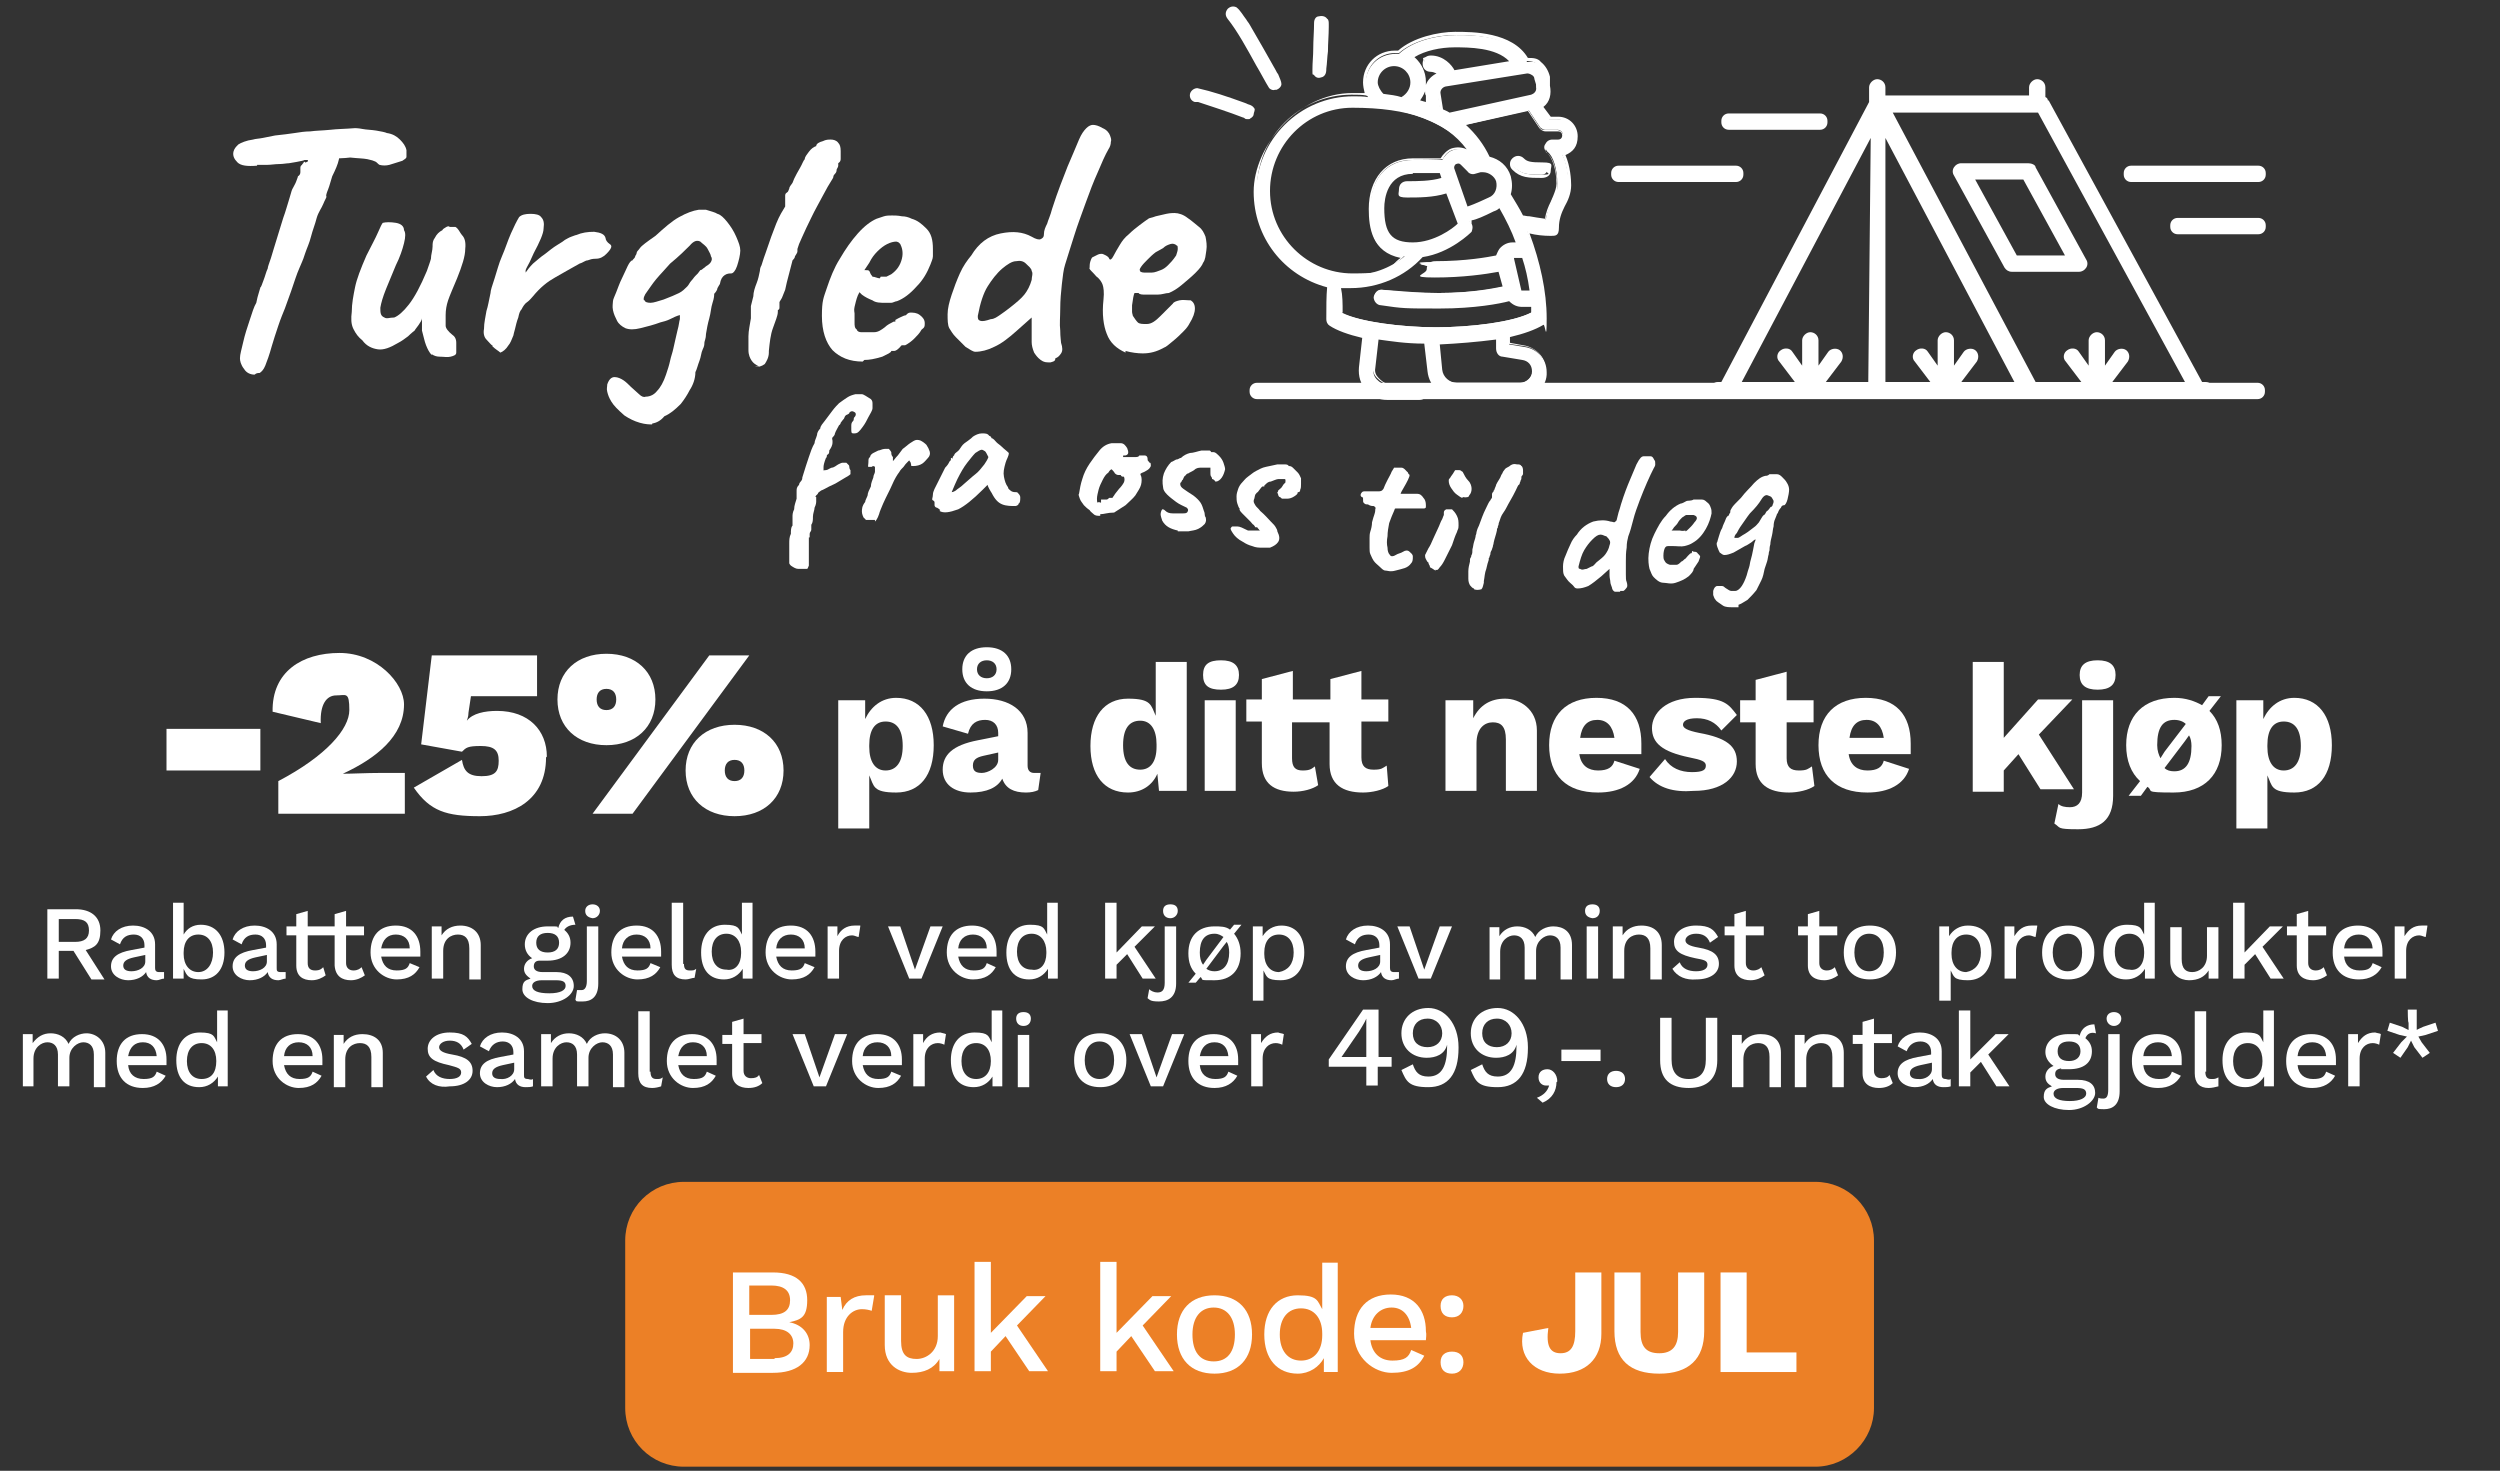 <?xml version="1.0" encoding="UTF-8"?>
<svg id="Layer_1" xmlns="http://www.w3.org/2000/svg" version="1.1" viewBox="0 0 306.3 180.2">
  <rect x="0" y="0" width="306.3" height="180.2" fill="#333333" stroke="none"/>
  <!-- Generator: Adobe Illustrator 29.0.0, SVG Export Plug-In . SVG Version: 2.1.0 Build 186)  -->
  <defs>
    <style>
      .st0 {
        fill: #fff;
      }

      .st1 {
        fill: #ec8026;
      }
    </style>
  </defs>
  <g>
    <g>
      <g>
        <path class="st0" d="M98.5,69.7c0,0-.3,0-.7,0-.3,0-.6-.2-.9-.4,0,0-.2-.2-.2-.3v-.8c0-.2,0-.4,0-.6v-.3c0,0,0-.3,0-.7,0-.4,0-.8.2-1.2,0-.4,0-.8.2-1v-.2c0,0,0-.2,0-.3,0-.2,0-.4,0-.6s0-.5.2-.9c0-.5.2-.9.3-1.3,0-.4,0-.7,0-.9,0-.3,0-.5.3-.8,0,0,0-.2.2-.4s.2-.4.2-.5c.3-1,.6-1.9.8-2.5.2-.6.4-1.2.7-1.7,0-.3.2-.6.3-1,0-.3.2-.6.4-.8,0-.3.3-.6.6-1s.6-.8.9-1.2.6-.7.8-.9c.4-.3.7-.5,1-.7s.6-.3,1-.4c.3,0,.6,0,.8,0,.2,0,.6.3,1.1.6.2.2.2.4.2.6s0,.4,0,.5c0,.3-.3.7-.5,1.1-.2.4-.4.8-.7,1.2-.2.3-.4.5-.5.6-.2.2-.4.2-.6.2s-.3,0-.3-.4v-.5c0-.2,0-.4.2-.6s0-.3.2-.5.2-.5,0-.6-.3-.2-.6,0c0,0,0,.2-.3.3s-.3.3-.4.5c-.2.2-.3.4-.4.5,0,.2-.2.3-.2.3-.2.4-.4.7-.5,1,0,.2-.2.4-.3.5s0,.3,0,.4v.2c0,.1,0,0,0,0,0,.4-.2.7-.4,1,0,.2,0,.4-.2.5s0,.3-.2.4h0c-.2.5-.3.9-.3,1.1,0,.2,0,.3,0,.4s0,0,.3,0c.2,0,.4-.2.7-.3.3,0,.6-.3.8-.4s.4-.2.5-.2h.5c0,0,.2.2.3.3s0,.4.2.6c0,.2,0,.3,0,.5,0,0-.2.2-.6.4-.3.2-.7.4-1,.6-.3.2-.6.3-1,.5s-.7.4-1,.5c-.3.2-.4.3-.4.4,0,0,0,0-.2.2s0,.2,0,.2c0,.2,0,.4,0,.6,0,0,0,.3-.2.7,0,.3-.2.7-.2,1.1s0,.7-.2,1c0,.3,0,.5,0,.6,0,.2-.2.3-.2.5v.5c-.1-.2-.1,0-.1,0v.3h0v.3c0,.2,0,.4,0,.7s0,.6,0,.8,0,.5,0,.7,0,.4,0,.6c-.1.2-.1.3-.2.4Z"/>
        <path class="st0" d="M107.2,63.7h-.8q-.2,0-.3,0c0,0-.2-.2-.3-.3,0,0-.2-.4-.2-.7s0-.7.4-1.2c0-.2.2-.5.3-.8,0-.3.2-.7.4-1.1,0-.4.2-.8.3-1.1,0-.3.2-.5.2-.7v-.6c0,0-.2-.2-.4,0-.2,0-.3,0-.4,0s0-.3,0-.6,0-.5.2-.6c0-.2.2-.4.4-.5l.6-.3c.2,0,.5-.2.8-.2s.4,0,.5,0c0,0,.2.2.3.4,0,.2,0,.4.2.6,0,.2,0,.4,0,.5.2-.2.3-.4.6-.7.2-.3.4-.5.6-.8.3-.2.6-.5.9-.7s.6-.4.8-.4.4,0,.7.2.4.3.5.4c.2.3.3.5.4.8s0,.6-.2.8-.4.5-.7.7c-.3.2-.7.3-1.1.3s-.2,0-.3-.3c0-.2-.2-.3-.2-.4,0,0,0,0-.2.2s-.3.3-.5.6c-.2.2-.4.4-.5.6-.3.4-.6.9-.9,1.6-.3.7-.7,1.4-1.1,2.3-.2.5-.4.9-.5,1.3-.2.6-.4.8-.5.9Z"/>
        <path class="st0" d="M115.2,62.5c0,0-.2-.2-.4-.3-.2,0-.3-.2-.3-.3s0-.2,0-.3,0-.2-.2-.3,0-.3,0-.7c0-.4.3-.9.6-1.5.3-.6.6-1.2.9-1.8,0,0,.3-.3.4-.5s.2-.4.3-.4q0,0,0-.2t.2,0c0,0,0-.3.2-.4,0,0,0-.2.3-.4s.4-.4.6-.7.5-.5.8-.7.5-.4.6-.5c.3-.2.7-.4,1.1-.4s.7,0,.9.3c0,0,.2,0,.3.3.2,0,.4.3.6.5s.4.3.6.5c.3.3.6.5.9.8,0,.4-.3.8-.4,1.2-.2.7-.3,1.2-.2,1.7s.2.9.5,1.3c0,.2.2.3.3.4s.3.2.6.2.2,0,.4.2c0,0,.2.2.2.4,0,.4,0,.7-.2.8,0,.2-.3.3-.4.3-.5,0-1.1,0-1.6-.2s-.9-.6-1.3-1.4c0,0-.2-.3-.3-.5s-.2-.4-.2-.5c0,0-.2.2-.3.3,0,0-.2.2-.3.3-1.2,1.2-2.2,2-3,2.4-1.1.4-1.8.5-2.3.2ZM117.1,60.1c.2-.2.6-.4,1-.8.6-.5,1-.9,1.4-1.2s.7-.7,1.1-1.2c.2-.3.4-.6.5-.9-.2-.4-.3-.6-.4-.7,0,0-.3-.2-.4-.2-.2,0-.5.2-.8.4-.3.3-.6.7-1,1.2s-.8,1.2-1.2,2c-.2.4-.4.9-.7,1.6,0,0,.2,0,.5-.2Z"/>
        <path class="st0" d="M134.8,63.2c-.3,0-.6,0-.8-.2s-.4-.3-.5-.5c-.3-.2-.5-.4-.7-.6-.2-.3-.4-.5-.5-.8s-.2-.5-.1-.6c.1-.6.2-1.2.4-1.8.2-.7.5-1.3.9-1.9.4-.6.8-1.1,1.2-1.6s.9-.8,1.5-.9c.3,0,.7,0,1.1,0s.6.3.8.6c.2.5.2.8-.2.9h-.2c-.1,0-.1,0-.1.2.1,0,.2,0,.5,0h.9c.3,0,.5,0,.6-.2h.2s.2,0,.4,0c.3,0,.4.2.4.4s0,.2.1.3.1.2.2.2.1.2.1.4c-.1.2-.2.4-.6.6-.3.2-.5.2-.6.3-.1,0-.1.2,0,.3.1.3.1.7,0,1.1-.1.4-.4.8-.7,1.3-.3.4-.8.8-1.2,1.2-.5.3-.9.6-1.4.9-.8,0-1.2.2-1.7.2ZM134.9,61.2c.1,0,.2,0,.3,0s.3,0,.4,0q.1,0,.3-.2c.1,0,.2,0,.3,0s.1,0,.1,0,.1-.2.2-.3c.1-.2.3-.4.6-.8.3-.3.5-.6.6-.8s.1-.5,0-.7c0,0-.1,0-.1,0-.1,0-.2,0-.3-.2-.2,0-.3,0-.3,0s-.2,0-.4-.2c-.1-.2-.3-.4-.4-.5-.1,0-.3.2-.4.4-.3.2-.5.5-.7.9s-.4.8-.5,1.2-.2.8-.2,1.1,0,.4.1.5c0-.1.2-.1.4,0Z"/>
        <path class="st0" d="M144.3,65c-.9-.2-1.5-.5-1.9-1.2-.1-.3-.2-.6-.2-.8s.1-.5.2-.6c.1,0,.2,0,.4.2s.5.3.9.3.4,0,.5,0,.3,0,.6,0c.4,0,.6,0,.7-.2.1-.2.1-.3-.1-.5h0c-.4-.2-.9-.4-1.3-.7-.4-.3-.8-.6-1.1-.9-.3-.3-.5-.6-.5-.9-.1-.6-.1-1.1.1-1.7.2-.5.5-1,.9-1.4.1,0,.4-.2.6-.3.3,0,.4-.2.6-.2h0c.3-.3.7-.5,1.1-.6.4,0,.9-.2,1.4-.3h1c.1,0,.2.2.2.2.1,0,.2,0,.3,0,.2,0,.4.2.7.5.2.2.4.5.5.8s.2.6.2.8c-.1.4-.2.7-.4,1s-.5.5-.7.5h-.1c-.1-.2-.2-.2-.3-.3h-.1c0,0,0-.2-.1-.3s-.1-.3-.1-.4v-.7s-.1,0-.3,0c-.2,0-.5,0-.8,0s-.6,0-.9.3c-.3.2-.6.3-.7.4-.2,0-.3.2-.4.3-.1,0-.2.3-.3.5-.1,0-.1.2-.2.3-.1,0-.1.2-.1.2,0,.2.1.4.4.6s.7.5,1.2.8c.4.3.7.6.9.9s.3.7.4,1c0,0,.1.2.1.4s.1.3,0,.3h.1c.1.4.1.6-.1.9-.2.2-.4.4-.8.6-.4.2-.8.2-1.2.3h0c-.2,0-.5,0-.7,0-.2,0-.4,0-.6,0Z"/>
        <path class="st0" d="M152.3,66.4c-.6-.3-1-.7-1.2-1s-.4-.6-.3-.7c0,0,.1-.2.2-.2s.3,0,.6,0,.7.2,1.3.5c.2,0,.4,0,.5,0h.5c.2,0,.3,0,.4,0,.1,0,.1,0,.1,0,0,0-.1,0-.2-.2-.1,0-.1-.2-.2-.2s-.2,0-.2,0c0,0-.1-.2-.2-.3-.1,0-.2-.2-.4-.4-.4-.4-.7-.7-1-1s-.4-.5-.3-.6h0c-.1,0-.2-.3-.3-.6s-.1-.6-.1-.9.1-.6.2-.9.3-.6.5-.8.4-.5.7-.7.6-.5,1-.7.7-.4,1.2-.5.9-.2,1.4-.3c.2,0,.5,0,.8,0s.5,0,.6.2c.1,0,.3,0,.5.2s.4.4.6.6.3.5.4.7v.7c0,.3,0,.5-.1.7,0,.2-.1.3-.2.3s-.1,0-.1,0c0,.2-.1.3-.4.5-.3.2-.6.3-.9.3s-.5,0-.6,0-.2-.2-.3-.2-.2-.2-.2-.3c-.1-.2-.1-.3-.1-.3,0,0,.1,0,.1-.2.2-.2.4-.3.5-.5s.2-.3.3-.4c.1,0,.1-.2.1-.3s0-.2-.1-.2c0,0-.1,0-.3,0s-.3,0-.5,0-.6.2-.9.3c-.3,0-.5.2-.7.4-.1,0-.1.2-.1.2h-.1q0,0-.1,0c-.1,0-.2.2-.3.3s-.2.3-.3.4c-.1,0-.2.2-.3.3,0,0-.1.3-.1.4s-.1.2-.1.4.1.3.2.5.4.4.6.7c.6.5,1,1,1.3,1.3s.5.5.6.7.2.3.2.5c.3.6.3,1,.1,1.3s-.5.5-1,.7c-.2,0-.4,0-.9,0s-.8,0-1.3-.2c-.4-.1-.8-.3-1.1-.5Z"/>
        <path class="st0" d="M169.7,69.9c-.2,0-.5-.3-.7-.5s-.5-.4-.7-.7c-.2-.3-.3-.6-.4-.8-.1-.2-.1-.5-.1-.8v-1.2c0-.2,0-.5.1-.8s.2-.7.2-1.1c.1-.4.2-.7.3-1s.1-.5.1-.6c.1-.2,0-.3-.2-.4-.2,0-.4,0-.7-.2-.2,0-.4,0-.5-.2-.1,0-.1-.2-.1-.5s0,0-.1-.2c-.1,0-.1,0-.2-.2,0,0,0-.2.1-.3.1-.2.3-.2.4-.2h1.6c.3,0,.5,0,.7-.3.1-.3.3-.7.5-1.1.2-.4.4-.7.5-1,.2-.3.3-.5.3-.5.3,0,.6,0,.9,0,.3,0,.5.3.7.5.1,0,.1.2.2.3q.1,0,.1.2c0,0-.1.3-.2.5-.1.2-.3.6-.6,1.1-.1.2-.2.3-.3.6.1,0,.2,0,.3,0,.1,0,.3,0,.5,0h.6c.2,0,.4,0,.6,0,.4,0,.6.2.8.5.2.2.3.5.3.9s0,.3-.2.4c-.2,0-.5,0-.9,0-.1,0-.4,0-.6,0-.3,0-.6,0-.9,0s-.5,0-.8,0h-.3c-.1,0-.1,0-.2.3-.1.2-.2.5-.3.7s-.2.6-.3.8c-.1.5-.2,1.1-.2,1.6-.1.5-.1,1,0,1.4,0,.4.1.7.3.9.1.2.4.2.7,0s.6-.2.9-.4c.3-.2.6-.2.8,0s.4.3.4.6,0,.6-.2.8c-.2.3-.5.5-.8.6s-.7.2-1.1.3c-.7.2-1,0-1.3,0Z"/>
        <path class="st0" d="M175.9,69.9c-.1,0-.3-.2-.7-.4,0,0,0-.2-.1-.3,0,0-.1-.2-.1-.3-.1,0-.2-.2-.3-.4-.1-.2-.1-.3-.1-.5.1-.2.2-.4.4-.8.2-.3.4-.7.6-1.2.2-.4.4-.9.6-1.3.2-.4.3-.8.5-1.1.1-.3.2-.5.2-.5v-.3c0-.2.1-.3.3-.4.2,0,.4,0,.7,0,.2.2.4.4.6.8s.2.7.2,1.2-.1.4-.2.8c-.2.4-.4,1-.6,1.6-.3.6-.6,1.2-.9,1.8-.2.4-.4.7-.6.9-.2.3-.3.4-.5.3ZM179.2,61c-.2,0-.4-.2-.7-.4s-.5-.5-.7-.8-.3-.6-.3-.9.1-.2.2-.4c.1-.2.3-.4.4-.6s.2-.3.2-.3c.1,0,.3,0,.5,0,.2,0,.3.2.4.2.2.4.4.8.7,1.1s.4.7.4,1-.1.6-.3.8c0,.2-.3.3-.8.2Z"/>
        <path class="st0" d="M180.6,72.1c-.2,0-.4-.3-.5-.4-.1-.2-.2-.4-.2-.8v-.9c0-.4.1-.8.2-1.2h0v-.2c0,0,0-.2.1-.3s0-.2.1-.3,0,0,0,0c.1-.2.1-.4.1-.7.1-.3.1-.6.2-.9.1-.3.2-.6.2-.8.1-.2.1-.4.1-.4.1-.4.2-.6.3-.8.3-.8.5-1.4.8-2s.4-.9.6-1.1c0,0,0,0,.1-.2,0,0,.1,0,.1-.2v-.4c0,0,.1-.2.1-.2,0,0,.1,0,.1-.2.1,0,.1-.2.2-.4,0,0,.1-.2.1-.3.1-.2.2-.4.4-.7s.2-.5.3-.6.1-.3.3-.5c.1-.2.3-.3.5-.4h0c.1,0,.2-.2.5-.3s.4,0,.6,0,.4,0,.5.2c.1,0,.2.3.2.5v.5c0,0-.1.2-.2.3h0v.2c0,.2-.1.2-.1.3s-.1.2-.1.3-.1.2-.1.2c-.1,0-.2.3-.4.7s-.4.8-.7,1.3-.5,1-.8,1.4-.4.8-.5,1.1c0,0-.1.2-.1.4h0c-.1.2-.1.3-.1.4-.1,0-.1.2-.1.3-.1.5-.3,1-.4,1.5,0,.2-.1.3-.1.5-.1.2-.1.4-.2.5-.1.2-.1.3-.1.4s-.1.2-.1.3-.1.2-.1.2h0v.2c-.1.3-.2.6-.3,1.1-.2.5-.2,1-.3,1.5h0v.2c-.1.3-.1.6-.3.8-.4.1-.6.1-.9,0Z"/>
        <path class="st0" d="M198.5,72.5c-.2,0-.4,0-.6,0s-.4-.3-.4-.5c-.1-.3-.2-.5-.2-.7s-.1-.5-.1-.8v-.8c-.3.3-.7.6-1,.9-.6.5-1.1.9-1.6,1.2-.5.2-.9.3-1.3.3s-.4-.2-.6-.4-.5-.4-.7-.7c-.2-.3-.4-.5-.4-.6-.1-.2-.1-.6-.1-1s.1-.9.3-1.3c.2-.5.4-1,.6-1.4.2-.5.5-.9.8-1.2.5-.8,1.2-1.3,2-1.6.8-.2,1.5-.2,2.1,0,.3,0,.5.2.6,0,.1,0,.2-.2.2-.3.1-.3.1-.5.2-.8s.2-.6.3-1c.4-1.3.8-2.3,1.1-3s.6-1.4.8-1.9c.2-.4.4-.7.5-.8.2-.2.3-.2.5-.2s.4,0,.7,0,.4.3.5.5c.1,0,.1.3.1.5s-.1.3-.2.5c-.2.4-.5,1-.8,1.7s-.6,1.4-.9,2.2c-.3.8-.6,1.6-.8,2.4s-.4,1.5-.6,2c-.1.4-.2.8-.2,1.4-.1.6-.1,1.1-.1,1.7v1.6c0,.4,0,.7.1.9.1.3.1.6,0,.7s-.2.3-.4.4c-.1,0-.2,0-.4,0ZM194.4,69.7l.6-.3c.2,0,.4-.3.6-.5.5-.4.9-.7,1.1-1,.2-.3.4-.6.5-1.1.1-.2.1-.5,0-.6-.1-.2-.2-.3-.4-.5-.2,0-.4-.2-.7-.2s-.6.2-1,.6-.7.8-1,1.3-.5,1.2-.7,2c0,.2,0,.3.2.3.3.2.5,0,.8,0Z"/>
        <path class="st0" d="M206.9,70.6c-.5.4-1,.6-1.6.8s-1.1,0-1.5,0c-.5,0-.9-.4-1.2-.7-.2-.2-.3-.5-.5-1-.1-.4-.2-1.1-.1-1.9.1-.8.3-1.6.7-2.4s.8-1.6,1.4-2.2c.5-.7,1.1-1.2,1.8-1.5.2,0,.5-.2.7-.3s.6,0,.9-.2c.4,0,.7,0,1,0s.5.2.6.3c.3.2.4.4.5.7.1.2.1.5.1.7-.1.5-.3,1.2-.7,1.9-.4.7-.9,1.3-1.6,1.7-.3.2-.6.3-1,.4s-.9,0-1.6,0-.6,0-.8.2c-.1.2-.2.5-.2,1s.1.5.2.7c.1.2.3.3.6.4.4,0,.6,0,.8,0s.4-.2.6-.4c.1,0,.3-.2.4-.3.1,0,.2-.2.4-.4s.2-.2.3-.3c.1,0,.2,0,.2-.2s.2,0,.2,0c.2,0,.4,0,.5.2.2.2.3.3.3.4s-.1.3-.2.6c-.2.3-.4.6-.6.9,0,.3-.3.6-.6.9ZM206.5,65.1c.1,0,.3-.2.5-.4.2-.2.4-.4.6-.7.2-.2.3-.4.3-.5,0-.2-.1-.3-.4-.4-.2,0-.5,0-.9,0-.1,0-.3.2-.5.3-.2.2-.4.4-.5.6s-.3.4-.5.6c-.1.2-.2.3-.3.4.1,0,.2,0,.4,0h.6c.4.1.6,0,.7,0Z"/>
        <path class="st0" d="M213,74.4c-.2,0-.5,0-.8,0s-.8,0-1.1-.2c-.4-.3-.8-.5-.9-.7-.2-.2-.2-.4-.3-.6v-.5c.1-.4.3-.6.5-.6s.5,0,.6,0c.2,0,.3.2.5.3s.4.3.6.3c.2,0,.4,0,.5,0,.3,0,.6-.3.8-.6.2-.3.4-.7.6-1.3.1-.4.2-.7.3-1s.1-.6.2-.9c.1-.3.2-.8.3-1.3.1-.4.1-.7.2-.9s.1-.3.1-.3h0c-.2,0-.4.3-.6.4s-.4.3-.7.4c-.5.3-.9.5-1.4.8-.5.2-.8.3-1.1.3s-.4-.2-.6-.3c-.1-.2-.2-.4-.3-.7s-.1-.5,0-.6c0,0,.1-.4.2-.7.1-.3.2-.7.4-1,.1-.4.3-.7.4-1,.1-.3.2-.4.3-.5.1,0,.1,0,.2-.3.1,0,.1-.2.1-.3s.1-.2.2-.4c.1-.2.5-.6,1.1-1.2.6-.8,1.2-1.3,1.6-1.8.5-.5.9-.8,1.4-.9.1,0,.3,0,.5-.2h.8c.2,0,.4,0,.7.3s.5.5.6.7c.2.3.3.6.3.9s-.1.8-.2,1.2c-.1.4-.3.7-.4.7s-.3,0-.4.3c-.2.2-.3.4-.4.7-.1,0-.1.2-.2.4-.1.2-.1.3-.2.5,0,0-.1.3-.1.7-.1.3-.1.7-.2,1.1-.1.4-.2.8-.2,1.1-.1.3-.1.6-.1.7s-.1.2-.1.5c-.1.3-.1.6-.2.9-.1.3-.2.6-.3.9-.1.5-.2,1-.4,1.4s-.4.8-.6,1.2c-.4.5-.8.9-1.1,1.2-.5.3-.8.5-1.1.6ZM212.5,65.9c.1,0,.2,0,.4,0s.5-.3.9-.5c.5-.3.8-.6,1.1-.8s.4-.4.6-.6c.1-.2.2-.3.3-.5s.2-.3.3-.4c0,0,.1,0,.2-.2s.1-.2.2-.3c.1,0,.2-.2.3-.3s.1-.2.2-.2c.1,0,.2-.2.2-.3.1-.2.1-.3.1-.4s-.1-.2-.2-.4-.3-.2-.5-.3-.5,0-.8.5-.7,1-1.4,1.7c-.4.5-.7,1-1,1.4-.3.4-.5.8-.6,1-.3.3-.3.5-.3.6Z"/>
      </g>
      <g>
        <path class="st0" d="M31.5,20.3c-1.2.1-2,0-2.4-.4s-.6-.8-.5-1.3c.1-.4.3-.6.6-.9.3-.2,1-.5,1.8-.6.3-.1.7-.1,1.2-.2s1-.2,1.5-.3c1-.1,1.7-.2,2.4-.3.6-.1,1.3-.2,1.9-.2.7-.1,1.5-.1,2.5-.2.8-.1,1.8-.1,3-.2,0,0,.4,0,.9.1s1.1.1,1.7.2c.6.1,1.1.2,1.3.3.7.1,1.2.4,1.6.8.4.4.7.8.8,1.3,0,.4,0,.6,0,.8,0,.2-.2.3-.5.5-.7.2-1.2.4-1.6.5-.4.1-.8.1-1.2,0-.2-.1-.3-.3-.5-.4s-.5-.2-1-.3c-.5-.1-1.2-.1-2.1-.2-.8.1-1.5.1-2.1.1s-.9.1-.9.2h-2.6c0,.1-1.9.4-1.9.4-.3,0-.7.1-1.2.1s-1,.1-1.5.1-.9,0-1.2,0ZM31.2,45.9c-.5,0-1-.2-1.3-.7-.4-.5-.5-1-.5-1.3,0-.5.2-1.1.4-2s.5-1.8.8-2.7.5-1.6.8-2.1c.1-.5.2-.9.3-1.2.1-.4.2-.6.2-.7.1,0,.2-.4.4-.9s.3-1,.5-1.4c0-.2.2-.7.4-1.3.2-.6.4-1.4.7-2.3s.5-1.7.8-2.6c.3-.8.5-1.6.7-2.2s.3-1.1.4-1.3c.2-.4.4-.7.5-1s.2-.5.2-.6c.2-.1.3-.3.3-.5v-.5c0-.1,0-.3.2-.4,0-.1.2-.2.2-.3,0-.1.2-.1.2,0s0,0,.3-.1l.2-1.5h3.9c0,.4-.2.8-.3,1.3s-.4,1.2-.8,2c-.2.6-.3,1.1-.5,1.6s-.3.8-.2.9c0,.1-.2.4-.4.9s-.6,1-.8,1.7c-.2.8-.5,1.5-.7,2.3s-.5,1.4-.7,2-.3.9-.4,1.1c-.2.5-.5,1.1-.8,2s-.7,2.1-1.3,3.7c-.2.5-.5,1.2-.8,2.1-.3.9-.6,1.8-.8,2.5-.3,1.1-.6,1.9-.8,2.4s-.5.8-.7.9c-.2,0-.4,0-.6.2Z"/>
        <path class="st0" d="M52.9,43.5c-.3-.3-.5-.7-.7-1.2s-.3-1.1-.5-1.8c0-.2,0-.5,0-.8v-.7c0,.2-.2.5-.4.8s-.4.5-.5.7c0,0-.4.3-.8.7-.4.3-.8.6-1.2.8-1,.6-1.8.9-2.5.8s-1.4-.4-1.9-1.1c-.5-.4-.8-.8-1.1-1.4s-.3-1.3-.2-2.1c0-1,.2-2,.4-3s.7-2.3,1.4-3.9c.6-1.2,1.1-2.1,1.4-2.8.3-.7.5-1.1.6-1.2.4-.1,1-.1,1.6,0s1,.4,1,.9c.2.3.2.8,0,1.6s-.5,1.7-1,2.7c-.4,1-.8,1.9-1.2,2.9s-.6,1.7-.7,2.3c0,.6,0,1,.5,1.2.3.2.6,0,1.2,0,.5-.2,1.1-.7,1.8-1.6.7-.9,1.4-2.2,2.2-4.1.2-.6.4-1.1.5-1.5,0-.5.2-1,.2-1.5,0-.4,0-.7.3-1.1.2-.4.5-.7.9-.9,0-.1.3-.3.5-.4s.3-.1.4,0h.7c0,0,.2.1.4.4s.3.5.4.6c.3.3.5.8.4,1.7,0,.9-.4,2.1-1,3.6-.5,1.2-.9,2.1-1.1,2.7-.2.6-.3,1.2-.3,1.8s0,1,0,1.3.3.7.8,1.1c.3.2.5.5.5,1v1.2c0,.3-.3.4-.7.5s-.8,0-1.3,0c-.4,0-.7-.1-1-.3Z"/>
        <path class="st0" d="M60.4,42.4c-.3-.2-.5-.5-.8-.8s-.4-.8-.3-1.3c0-.8.2-1.5.3-2.2.2-.6.3-1.3.5-2.2,0-.3.2-.9.5-1.8s.5-1.8.9-2.7.7-1.9,1.1-2.8.7-1.5,1-2c.3-.3.8-.4,1.4-.4s1.1.1,1.3.4c.3.3.4.7.3,1.4,0,.6-.5,1.7-1.2,3-.2.4-.3.7-.5,1.1-.2.4-.4.7-.5,1,0,.2,0,.3,0,.3.2-.3.5-.7.9-1.1.5-.4.9-.8,1.5-1.2.5-.4,1-.8,1.5-1.1.5-.3.8-.5.9-.6.2-.1.5-.3.8-.4s.5-.2.6-.2c.7-.3,1.4-.4,2.2-.4.8.1,1.3.3,1.4.8,0,.2.2.5.5.7,0,0,.2.1.2.3s-.2.5-.6.9-.8.6-1.3.6-.7.1-1,.2c-.3,0-.6.3-1,.4-1.1.6-2.1,1.2-3,1.7s-1.8,1.2-2.7,2.3c-.2.2-.4.5-.7.7s-.5.5-.7.9c-.2.2-.3.5-.4,1-.2.5-.3,1-.4,1.4s-.2.7-.2.8c-.2.5-.4,1-.6,1.2-.3.5-.7.8-1,.9-.2-.2-.6-.4-1-.8Z"/>
        <path class="st0" d="M79.9,52c-.3,0-.8,0-1.5-.2s-1.3-.5-1.9-.9c-.8-.7-1.3-1.2-1.6-1.7s-.4-.8-.5-1.2,0-.6,0-.9c.2-.6.5-.9.9-.9s.8.2,1.1.4c.3.2.6.5.9.8s.7.6,1,.9c.3.3.6.4.8.3.6,0,1.1-.3,1.4-.7.4-.4.8-1.1,1.1-2,.2-.6.4-1.2.5-1.7s.3-1,.4-1.5.3-1.3.5-2.2c.2-.7.2-1.1.3-1.4,0-.3,0-.5,0-.5h0c-.4.1-.8.3-1.2.5s-.8.3-1.2.4c-.8.3-1.6.5-2.4.7s-1.4.2-1.9,0c-.4-.2-.8-.5-1-.9s-.4-.8-.5-1.3,0-.8,0-1.1c0-.2.2-.6.4-1.1s.4-1.1.7-1.7.5-1.1.7-1.5.4-.7.6-.7c0-.1.2-.2.3-.4,0-.2.2-.3.2-.5s.2-.3.4-.6.9-.8,1.9-1.5c1.1-1,2-1.8,2.9-2.3s1.7-.8,2.4-.9h.9c.6.2,1.1.3,1.4.5.4.1.8.5,1.2,1,.4.5.8,1.1,1.1,1.8s.5,1.2.5,1.7-.2,1.3-.4,1.9-.5.9-.7.9-.5,0-.8.2-.5.5-.6,1.1c0,0-.2.3-.3.5,0,.2-.2.5-.4.7,0,.2,0,.5-.2,1.1s-.2,1.2-.4,1.9-.3,1.3-.4,1.9c0,.6-.2.9-.2,1.1s0,.4-.2.8-.2.9-.4,1.4-.3,1-.5,1.4c0,.8-.3,1.6-.7,2.2-.3.6-.7,1.2-1.1,1.7-.7.7-1.3,1.2-2,1.5-.5.6-1,.8-1.5.9ZM79,36.8c0,.2.3.3.7.3s.9-.2,1.6-.4c.8-.3,1.5-.6,1.9-.8s.7-.5,1-.8c.2-.2.3-.5.5-.7s.3-.4.5-.6.2-.2.3-.3.2-.3.3-.4c.2,0,.3-.2.5-.3,0,0,.2-.2.4-.3,0,0,.3-.2.4-.4s.2-.4,0-.7c0-.2-.2-.5-.4-.9-.2-.4-.6-.6-.9-.9-.4-.2-.8-.1-1.3.5-.5.5-1.3,1.3-2.4,2.2-.6.7-1.2,1.3-1.7,1.9-.5.6-.8,1.1-1.1,1.5-.4.5-.5.9-.4,1.1Z"/>
        <path class="st0" d="M93,44.9c-.4-.2-.7-.4-.9-.7s-.4-.7-.4-1.3v-1.7c0-.7.2-1.5.3-2.2v-.4c0,0,0-.3,0-.5s0-.5,0-.6,0-.2,0,0l.3-1.2c0-.5.2-1.1.4-1.6s.3-1,.4-1.5c0-.4.2-.7.2-.7.2-.7.4-1.2.5-1.5.5-1.5.9-2.6,1.3-3.6s.8-1.6,1.1-2.1c0-.1,0-.2,0-.3,0-.1,0-.2,0-.3,0-.3,0-.5,0-.7,0-.1,0-.3.2-.4s.2-.3.3-.5c0-.2.2-.4.4-.7l.2-.5c.2-.4.4-.8.7-1.3.3-.5.4-.9.6-1.1,0-.3.3-.6.5-.9.3-.4.6-.6.9-.7h0c0-.3.4-.5.8-.6.4-.2.7-.2,1-.2s.7.1.9.4c.2.2.3.5.3,1v.9c0,.2,0,.4-.3.6h0c0-.1,0,0,0,.3,0,.2-.2.4-.2.5,0,.1,0,.3-.2.5s-.2.3-.2.4c0,.1-.3.5-.7,1.2-.4.7-.8,1.5-1.3,2.4s-.9,1.8-1.3,2.6c-.4.9-.7,1.5-.9,2l-.2.6v.3c0,.2-.2.4-.3.6,0,.2-.2.4-.3.5l-.7,2.7-.2.9-.4,1-.3.5c0,.2,0,.4,0,.6s0,.3-.2.4h0v.2c0,.5-.3,1.1-.6,2-.3.8-.4,1.8-.5,2.8h0v.2c0,.6-.3,1.1-.5,1.4-.4.3-.8.4-1.2.3Z"/>
        <path class="st0" d="M105.7,44.3c-1.6,0-2.8-.5-3.7-1.4-.8-.9-1.3-2.3-1.3-4.2s.2-2.2.6-3.4.9-2.5,1.6-3.6c.7-1.2,1.4-2.2,2.2-3.1.8-.9,1.6-1.5,2.3-1.8.3-.1.6-.2.9-.3.3-.1.7-.1,1-.1s.7,0,1.2.1c.4,0,.8.1,1.2.3.7.2,1.2.6,1.8,1.2s.8,1.4.8,2.5,0,.6,0,.9-.2.7-.3,1c-.4,1-.9,1.9-1.7,2.7-.8.9-1.6,1.5-2.4,1.8-.2,0-.5.2-.7.2s-.4,0-.7,0c-.6,0-1.2,0-1.6-.3-.5-.2-.9-.4-1.3-.7l-.3-.3-.2.4c-.2.5-.3,1-.4,1.4s0,.7,0,.8v1.1c0,.4,0,.7.3.9,0,.2.3.3.5.3s.4,0,.7,0h.5c.2,0,.3,0,.4,0,.5,0,.9-.3,1.3-.6.3-.3.7-.5,1.1-.7h.2v-.2c.5-.3.8-.4,1-.5s.3,0,.4-.2c0,0,.2-.2.4-.2.4,0,.8,0,1.2.3.4.3.6.6.6,1s0,.5-.4.8c-.2.4-.6.8-.9,1.1s-.7.6-1.1.8c0,0-.2,0-.3,0s-.2,0-.3.2h0c-.3.3-.5.5-.8.5h-.3c0,.2-.5.4-1.1.7-1,.3-1.6.4-2.2.4ZM107.9,33.9c.3,0,.5,0,.7,0l.6-.3c.7-.5,1.1-1.1,1.3-1.9.2-.8,0-1.4-.2-1.8l-.2-.2c0,0-.2-.1-.3-.1-.3,0-.7.1-1.1.3-.4.2-.8.5-1.2.9-.4.4-.7.8-1,1.4l-.6.9q0,0,.2,0h0c.3,0,.4,0,.5.3s.2.3.3.5c.3,0,.6.2.9.2Z"/>
        <path class="st0" d="M128.6,44.4c-.4,0-.7,0-1.1-.3s-.6-.6-.8-.9c-.2-.5-.3-.9-.3-1.3s0-.9,0-1.5v-1.5l-1.8,1.6c-1,.9-1.9,1.6-2.8,2-.8.4-1.6.6-2.3.6-.3,0-.7-.3-1.2-.6-.4-.4-.8-.8-1.2-1.2s-.6-.8-.8-1.1c-.2-.4-.2-1-.2-1.7,0-.7.2-1.5.5-2.4s.6-1.7,1-2.6.9-1.6,1.4-2.2c.9-1.5,2.1-2.4,3.6-2.7s2.7-.2,3.8.4c.5.3.9.4,1.1.3s.4-.2.4-.6c0-.5.2-.9.4-1.3.1-.4.4-1,.6-1.8.7-2.2,1.4-3.9,1.9-5.2.5-1.2,1-2.3,1.4-3.3.3-.7.6-1.1.9-1.4.3-.3.6-.4.8-.4.3,0,.7.1,1.2.4.5.2.8.6.9.9.1.3.2.5.1.8,0,.3-.1.6-.3.9-.4.7-.8,1.6-1.3,2.8-.5,1.1-1,2.4-1.5,3.8s-1,2.7-1.4,4-.8,2.5-1.1,3.5c-.2.6-.3,1.5-.4,2.4s-.2,2-.2,3-.1,1.9,0,2.7c0,.8.1,1.3.1,1.5.2.6.2,1,0,1.3s-.4.5-.7.6c0,.4-.3.4-.6.5ZM121.4,39.1c.4,0,.8-.3,1.1-.5.3-.2.7-.5,1.1-.8.9-.7,1.5-1.2,1.9-1.7s.7-1.1.9-1.8c0-.4.2-.8,0-1.1,0-.3-.4-.6-.7-.9-.3-.3-.7-.4-1.2-.3-.5,0-1.1.4-1.7.9-.7.6-1.3,1.4-1.8,2.2s-.9,2-1.2,3.6c0,.3,0,.5.3.6.3.1.7,0,1.3-.2Z"/>
        <path class="st0" d="M137.9,43.2c-1.1-.5-1.9-1.2-2.3-2.3-.4-1-.6-2.4-.4-4.2.1-.9,0-1.5-.1-1.8s-.3-.6-.6-.9c-.1,0-.3-.3-.6-.6s-.5-.5-.4-.6c0-.2,0-.5.1-.8s.2-.5.3-.5c.2-.1.4-.2.6-.3.2-.1.4-.1.5-.1s.3.1.5.2.4.3.4.4c.1.2.3.1.5-.3s.5-.9.8-1.4.6-.9,1.1-1.3c.4-.4.9-.8,1.3-1.1.4-.3.8-.6,1.1-.8.1-.1.4-.1.9-.3.4-.1.9-.2,1.3-.3.5-.1.8-.1,1-.1.5,0,1.1.2,1.6.6.6.4,1,.8,1.4,1.1.4.3.6.7.8,1.2.1.5.2,1.1.1,1.7s-.1,1.1-.4,1.5c-.1.3-.4.7-.9,1.2s-1.1,1-1.7,1.5c-.6.5-1.1.8-1.6,1-.4,0-.8.2-1.4.2h-1.4c-.4,0-.8,0-.9-.2-.2,0-.4,0-.5,0-.1.2-.2.7-.3,1.5v.8c0,.2.1.4.1.5.2.3.4.6.6.8s.6.2,1.1.2c.6,0,1.1-.4,1.7-1s1.1-1.1,1.5-1.5c.1-.2.4-.3.8-.4s.9,0,1.4,0c.3.2.5.5.5,1s-.2,1.1-.7,1.9c-.1.2-.3.5-.7.9s-.8.8-1.3,1.2-.8.7-1.1.8c-.9.5-1.7.7-2.6.7-.6,0-1.4-.1-2.1-.3ZM141.1,33.4c.4,0,.8-.2,1.1-.3s.6-.3.9-.6c.3-.3.6-.6,1-1.2.1-.3.2-.6.2-.8s0-.4-.1-.4c-.2-.2-.5-.3-.8-.2-.3.1-.6.2-.9.5-.2.1-.5.3-.9.5-.4.3-.7.6-1,.9s-.6.6-.8.9c-.2.3-.2.4-.1.5-.1,0,.1.2.5.2.5,0,.8,0,.9,0Z"/>
      </g>
      <g>
        <g>
          <path class="st0" d="M270.2,46.8h-.4l-18.8-34.5h-.1c0-.2-.1-.2-.1-.3-.1,0-.1-.1-.2-.1h0v-1.2c0-.6-.5-1-1-1s-1,.5-1,1v1h-17.6v-1c0-.6-.5-1-1-1s-1,.5-1,1v1.8l-18.1,34.3h-.4c-.6,0-1,.5-1,1s.5,1,1,1h59.8c.6,0,1-.5,1-1,0-.5-.5-1-1.1-1ZM228.9,46.8h-5.2l1.9-2.5c.3-.5.2-1.1-.2-1.4s-1.1-.2-1.4.2l-1.2,1.7v-3.1c0-.6-.5-1-1-1s-1,.5-1,1v3.1l-1.2-1.7c-.3-.5-1-.5-1.4-.2-.5.3-.6,1-.2,1.4l1.9,2.5h-6.5l15.8-29.9-.3,29.9h0ZM240.3,46.8l1.9-2.5c.3-.5.2-1.1-.2-1.4s-1.1-.2-1.4.2l-1.2,1.7v-3.1c0-.6-.5-1-1-1s-1,.5-1,1v3.1l-1.2-1.7c-.3-.5-1-.5-1.4-.2-.5.3-.6,1-.2,1.4l1.9,2.5h-5.5v-29.9l15.8,29.9h-6.5ZM258.8,46.8l1.9-2.5c.3-.5.2-1.1-.2-1.4s-1.1-.2-1.4.2l-1.2,1.7v-3.1c0-.6-.5-1-1-1s-1,.5-1,1v3.1l-1.2-1.7c-.3-.5-1-.5-1.4-.2-.5.3-.6,1-.2,1.4l1.9,2.5h-5.6l-17.5-33h17.8l18,33h-8.9Z"/>
          <path class="st0" d="M248.5,20h-8.2c-.4,0-.7.2-.9.5s-.2.7,0,1l6.2,11.3c.2.3.5.5.9.5h8.2c.4,0,.7-.2.9-.5s.2-.7,0-1l-6.2-11.3c0-.3-.5-.5-.9-.5ZM247.1,31.3l-5.1-9.3h5.9l5.1,9.3h-5.9Z"/>
        </g>
        <path class="st0" d="M276.6,48.9h-122.6c-.5,0-.9-.4-.9-.9v-.2c0-.5.4-.9.9-.9h122.6c.5,0,.9.4.9.9v.2c0,.5-.4.9-.9.9Z"/>
        <path class="st0" d="M276.7,22.3h-15.6c-.5,0-.9-.4-.9-.9v-.2c0-.5.4-.9.9-.9h15.6c.5,0,.9.4.9.9v.2c0,.5-.4.9-.9.9Z"/>
        <path class="st0" d="M276.7,28.7h-9.9c-.5,0-.9-.4-.9-.9v-.2c0-.5.4-.9.9-.9h9.9c.5,0,.9.4.9.9v.2c0,.5-.4.9-.9.9Z"/>
        <path class="st0" d="M212.7,22.3h-14.4c-.5,0-.9-.4-.9-.9v-.2c0-.5.4-.9.9-.9h14.4c.5,0,.9.4.9.9v.2c0,.5-.4.9-.9.9Z"/>
        <path class="st0" d="M223,15.9h-11.2c-.5,0-.9-.4-.9-.9v-.2c0-.5.4-.9.9-.9h11.2c.5,0,.9.4.9.9v.2c0,.5-.4.9-.9.9Z"/>
      </g>
      <g>
        <path class="st0" d="M162.8,34.8c-.1,1.2-.1,2.5-.1,4.1s.1.4.3.6c1,.6,2.4,1.1,4.1,1.5h0c0,0-.4,3.9-.4,3.9-.1,1,.1,1.9.8,2.6.6.7,1.5,1.1,2.4,1.1h3.8c.4,0,.7-.3.7-.7s-.3-.7-.7-.7h-3.7c-.5,0-1-.4-1.3-.7-.4-.4-.5-.9-.4-1.4l.4-3.7c1.9.4,4.1.5,6,.6l.4,3.6c.2,1.8,1.7,3.1,3.5,3.1h7.7c1.7,0,3.1-1.4,3.1-3.1s-1.1-2.9-2.7-3.1l-1.8-.3v-1.1c1.7-.4,3.2-.9,4.1-1.5.1-.2.3-.4.3-.6,0-3.4-.8-7.3-2.2-10.8.8.2,1.9.4,3,.4s.7-.3.7-.7c0-1,.4-1.9.7-2.7.4-.7.7-1.6.7-2.5s-.2-2.7-.8-3.8c.9-.3,1.6-1.2,1.6-2.1,0-1.3-1-2.2-2.2-2.2h-1l-1-1.5c.7-.5,1.2-1.5,1-2.5v-1c-.2-.7-.6-1.3-1.1-1.6-.4-.4-1-.5-1.6-.4-1.8-3.3-6.4-3.3-8.7-3.3s-5.3.7-7,2.3c-.1,0-.3,0-.4,0-2.1,0-3.7,1.6-3.7,3.7s.1,1,.3,1.6c-.5-.1-1.2-.1-1.8-.1-6.5,0-11.9,5.3-11.9,11.9-.1,5.3,3.8,10,8.9,11.2ZM170.8,7.8c1.3,0,2.2,1,2.2,2.2s-.5,1.6-1.3,2.1c-.7-.1-1.6-.3-2.4-.4-.4-.4-.7-1-.7-1.7,0-1.3,1-2.2,2.2-2.2ZM185.4,7.6l-7.3,1.2c-.3-.4-1.2-1.8-2.8-1.8s-.7.3-.7.7.3.7.7.7.9.3,1.2.5c-1.1.4-1.9,1.6-1.7,2.7v1.1c-.3-.1-.8-.3-1.2-.4.6-.7,1-1.5,1-2.4,0-1.3-.7-2.4-1.6-3,1.5-1,3.6-1.4,5.3-1.4,1.8,0,5.5,0,7.1,2.1ZM188.3,10.7c.1.6-.2,1-.7,1.2l-10.1,2.2c-.4-.2-.7-.4-1-.5l-.3-2c-.1-.5.3-1,.8-1.1l9.9-1.6c.2-.1.5,0,.7.1s.4.4.4.7l.3,1ZM186.4,26.6c-.4-1-1-1.9-1.5-2.7.2-.7.2-1.4,0-2.1-.4-1.2-1.3-2-2.5-2.2-.8-1.7-1.9-3.1-3.3-4.2l8.2-1.9,1.4,2.1c.1.1.4.3.6.3h1.5c.4,0,.7.3.7.7s-.3.7-.7.7h-.7c-.3,0-.5.2-.7.5-.1.3,0,.6.2.8.7.5,1.2,2.1,1.2,3.9s-.3,1.2-.6,1.9c-.3.7-.7,1.6-.8,2.5-1.4,0-2.8-.4-3-.3ZM173.1,30c-2.7,0-3.7-1.2-3.7-4.4s.4-4.5,3.7-4.5h3.5c0,.1.3.9.3.9-1.3.5-3.3.5-4.5.5s-.7.3-.7.7.3.7.7.7c1.4,0,3.4,0,5-.6l1.6,4.1c-1,.9-3.3,2.6-5.9,2.6ZM178.3,19.9c.3-.1.5-.1.7.1l.8.8c.1.2.4.3.7.2h.7c.1-.2.3-.2.4-.2.8,0,1.6.5,1.8,1.3.3.9-.1,1.9-1,2.3-2.3,1.1-2.7,1.2-2.8,1.2h0l-1.7-4.8c0-.4.1-.8.4-.9ZM185.2,31.9c-.1-.2.1-.4.3-.4h1.2c.4,1.5.7,3,1,4.4h-1.2c-.1,0-.3,0-.3-.2l-1-3.8ZM176.1,41.9c2.3,0,5-.2,7.3-.6v1.3c0,.4.2.7.6.7l2.4.4c.8.2,1.4.8,1.4,1.6s-.7,1.6-1.6,1.6h-7.8c-1,0-1.9-.7-2-1.8l-.3-3.2ZM164.1,35.1c.4,0,1,0,1.4,0,3.3,0,6.4-1.3,8.7-3.8h0c3.3-.5,5.8-2.9,5.9-3,.1-.2.2-.5.1-.8l-.2-.6c.4-.1,1.2-.4,2.9-1.2.3-.1.6-.4.8-.6.9,1.5,1.7,3.1,2.3,4.8h-.7c-.5,0-1,.2-1.4.7-.2.3-.3.5-.4.8-1.1.2-3.9.7-7.7.7s-.7.3-.7.7.3.7.7.7c3.9,0,6.7-.4,7.9-.7l.6,2.3c-.7.2-3.7.8-8.1.8s-4.7-.2-7-.4c-.4,0-.7.3-.8.7,0,.4.3.7.7.8,2.4.2,4.8.4,7.2.4,4.9,0,8.1-.7,8.6-.9.4.4.9.7,1.5.7h1.3c0,.3.1.7.1,1-2.3,1.3-7.7,1.9-11.9,1.9s-9.6-.7-11.9-1.9c.2-1.1.2-2.2,0-3.2ZM155.3,23.3c0-5.7,4.7-10.4,10.4-10.4s12.6,2.1,15,6.5h0l-.5-.5c-.6-.6-1.4-.8-2.2-.5-.6.2-1,.7-1.3,1.2h-3.6c-3.2,0-5.2,2.3-5.2,5.9s.5,5.4,4.2,5.9c-1.8,1.5-4.1,2.3-6.4,2.3-5.7,0-10.4-4.7-10.4-10.4ZM186.5,19.5c.5.5,1,.5,2.4.5s.7.3.7.7-.3.7-.7.7c-1.6,0-2.5,0-3.5-1-.3-.3-.3-.7,0-1,.3-.2.8-.2,1.1,0Z"/>
        <path class="st0" d="M186.3,48.8h-7.7c-1.9,0-3.5-1.4-3.7-3.3l-.4-3.4c-2.3,0-4.1-.3-5.6-.5l-.4,3.5c-.1.5.1.9.4,1.2.3.3.7.7,1.2.7h3.8c.6,0,1,.4,1,1s-.4,1-1,1h-3.9c-1.1,0-2-.4-2.6-1.2-.7-.7-1-1.7-.9-2.8l.4-3.6c-1.7-.4-3.1-.9-4-1.5-.3-.2-.4-.5-.4-.8,0-1.5,0-2.8.1-3.9-5.3-1.4-9-6.1-9-11.7s5.4-12.1,12.1-12.1h1.5c-.1-.4-.2-.9-.2-1.3,0-2.2,1.7-3.9,3.9-3.9h.4c1.8-1.6,4.9-2.3,7-2.3s7,0,8.9,3.2c.6,0,1.2,0,1.6.5.5.4.9,1,1.1,1.8v1.1c.2,1,0,2-.8,2.6l.9,1.2h.9c1.4,0,2.4,1.1,2.4,2.4s-.6,1.9-1.5,2.3c.6,1.4.7,3,.7,3.7,0,1-.4,1.9-.8,2.6-.4.8-.7,1.6-.7,2.6s-.4,1-1,1c-.9,0-1.8-.1-2.6-.3,1.3,3.5,2.1,7.1,2.1,10.4s-.2.6-.4.8c-1,.6-2.4,1.1-4.1,1.5v.7l1.6.3c1.6.2,2.9,1.6,2.9,3.3.1,1.7-1.4,3.2-3.2,3.2ZM168.5,40.9h.2c1.6.3,3.5.5,6,.6h.2l.4,3.8c.2,1.7,1.6,2.9,3.3,2.9h7.7c1.6,0,2.9-1.3,2.9-2.9s-1-2.7-2.5-2.9l-2-.3v-1.4h.2c1.7-.4,3.2-.9,4.1-1.5.1,0,.2-.2.2-.4,0-3.3-.8-7.1-2.2-10.7l-.2-.4h.4c.8.3,1.9.5,2.9.5s.5-.2.5-.5c0-1.1.4-1.9.8-2.8.4-.7.7-1.5.7-2.4,0-1.4-.3-2.8-.8-3.7v-.2c-.1,0,0-.1,0-.1.8-.3,1.4-1.1,1.4-1.9s-.9-2-2-2h-1.2l-1.2-1.8h.2c.7-.6,1.1-1.5.9-2.4v-1c-.2-.6-.6-1.1-1-1.5-.4-.3-.9-.5-1.5-.4h-.2c-1.7-3.2-6.3-3.2-8.5-3.2s-5.1.7-6.8,2.2h-.1c0,0-.1,0-.1,0-.1,0-.2,0-.3,0-1.9,0-3.5,1.5-3.5,3.5s.1,1,.3,1.5v.3c.1,0-.3-.1-.3-.1-.5-.1-1.2-.1-1.8-.1-6.4,0-11.6,5.2-11.6,11.6s3.6,10,8.9,11.3h.2v.2c-.1,1.2-.1,2.5-.1,4s.1.3.2.4c.9.6,2.4,1.1,4.1,1.5h.2v.3l-.4,3.8c-.1.9.1,1.8.8,2.4.6.7,1.4,1,2.3,1h3.8c.3,0,.5-.2.5-.5s-.2-.5-.5-.5h-3.8c-.6,0-1.1-.4-1.5-.8-.4-.4-.6-1-.5-1.6l.2-3.7ZM186.3,47.3h-7.8c-1.1,0-2.1-.8-2.2-2l-.4-3.6h.2c2.2,0,4.9-.2,7.3-.6h.3v1.6c0,.3.1.5.4.5l2.4.4c.9.2,1.6.9,1.6,1.8s-.8,1.9-1.8,1.9ZM176.4,42.2l.3,3.1c.1.9.9,1.6,1.8,1.6h7.8c.8,0,1.4-.6,1.4-1.4s-.5-1.3-1.2-1.4l-2.4-.4c-.5,0-.8-.5-.8-1v-1.1c-2.3.3-4.8.5-6.9.6ZM176,40.6c-4.2,0-9.6-.7-12-2h-.1v-.2c0-1.3,0-2.4-.1-3.3v-.3h.3c.4,0,.9,0,1.4,0,3.3,0,6.4-1.3,8.5-3.7h.1c0-.1.1-.1.1-.1,3.3-.5,5.7-2.9,5.8-3,.1-.2.1-.4.1-.6l-.3-.8h.3c.3-.1,1.1-.3,2.8-1.2.3-.1.5-.3.8-.5l.2-.2v.2c1.1,1.6,1.9,3.3,2.4,4.9v.3c.1,0-.9,0-.9,0-.5,0-.9.2-1.2.6-.2.3-.3.5-.3.7h0c0,.1-.1.1-.1.1-.9.2-3.7.8-7.8.8s-.5.2-.5.5.2.5.5.5c3.5,0,6.4-.4,7.9-.7h.2l.7,2.7h-.4c-.9.3-3.8.9-8,.9s-4.4,0-7-.4c-.2,0-.5.2-.6.5,0,.2.2.5.5.5,2.6.2,5,.4,7.1.4,5.3,0,8.5-.9,8.5-.9h.2c.4.5.8.8,1.3.8h1.6v1.2h0c0,0-.1.2-.1.2-2.2,1.3-7.7,2-11.9,2ZM164.4,38.3c2.3,1.2,7.6,1.8,11.6,1.8s9.3-.6,11.6-1.8v-.7h-1.1c-.6,0-1.1-.2-1.6-.7-1.1.3-4.2.9-8.5.9s-4.5,0-7.2-.4c-.5,0-.9-.5-.9-1,.1-.5.6-.9,1-.9,2.6.2,4.9.4,7,.4,4,0,6.8-.6,7.8-.8l-.5-1.8c-1.6.3-4.4.7-7.8.7s-1-.4-1-1,.4-1,1-1c3.8,0,6.5-.5,7.5-.7.1-.2.2-.5.4-.8.4-.5,1-.8,1.6-.8h.4c-.5-1.4-1.2-2.8-2-4.2-.2.2-.4.3-.7.4-1.2.6-2.1,1-2.7,1.1v.4c.2.4.1.7,0,1-.1.1-2.6,2.6-6,3.1-2.2,2.4-5.4,3.8-8.8,3.8h-1.2c.2.9.2,1.9.2,3ZM187.9,36.2h-1.4c-.3,0-.5-.2-.5-.5l-.9-3.8c-.1-.2,0-.3.1-.5.1-.1.3-.2.5-.2h1.4v.2c.5,1.3.8,2.8,1.1,4.5l-.3.3ZM185.5,31.7s-.1,0,0,0h0l.9,3.9h1c-.2-1.5-.5-2.8-.9-4h-1ZM165.7,33.9c-5.9,0-10.6-4.8-10.6-10.6s4.8-10.6,10.6-10.6,12.8,2.1,15.2,6.6l.6,1.2c1-.1,1.9.5,2.2,1.4.4,1-.1,2.2-1.1,2.6-1.1.5-2.6,1.2-2.9,1.2h-.2l-1.8-5c-.2-.5.1-1,.5-1.2h.1c.3-.1.6-.1,1,.2l.8.8c.1.2.3.2.4.2l.7-.2c.1,0,.2-.1.2-.1l-1.5-1.5c-.6-.5-1.3-.7-2-.5-.5.2-.9.6-1.1,1.1h-.1c0,.1-3.7.1-3.7.1-3.1,0-5,2.2-5,5.7s.5,5.2,4,5.6h.5c0,.1-.4.4-.4.4-1.7,1.8-4,2.6-6.4,2.6ZM165.7,13.2c-5.6,0-10.1,4.6-10.1,10.2s4.6,10.1,10.1,10.1,4.2-.7,5.9-1.9c-3.5-.7-3.9-3.7-3.9-6,0-3.7,2.1-6.2,5.4-6.2h3.4c.3-.5.8-1,1.3-1.2.6-.2,1.3-.2,1.9.1-2.6-3.5-7.1-5.1-14-5.1ZM178.4,20.1c-.2.1-.3.4-.2.6l1.6,4.6c.3-.1.9-.3,2.6-1.1.8-.3,1.1-1.2.9-2-.2-.6-.9-1.1-1.6-1.1h-.3l-.7.2c-.3.1-.7,0-.9-.3l-.8-.8c-.2-.2-.3-.2-.6-.1ZM173.1,30.2c-2.9,0-3.9-1.3-3.9-4.7s.3-4.7,3.9-4.7h3.6q.1.2.1.4l.4,1h-.2c-1.4.6-3.3.6-4.6.6s-.5.2-.5.5.2.5.5.5c1.4,0,3.4,0,4.9-.6h.2c0-.1,1.7,4.3,1.7,4.3h-.1c-.6.6-3,2.7-6,2.7ZM173.1,21.3c-3.1,0-3.5,3-3.5,4.2,0,3.1.9,4.2,3.5,4.2s4.9-1.7,5.5-2.3l-1.4-3.7c-1.6.5-3.4.5-4.8.5s-1-.4-1-1,.4-1,1-1c1.2,0,2.9,0,4.2-.4l-.2-.6h-3.3ZM189.6,27.3h-.2c-.8-.1-1.6-.2-2.1-.3-.4-.1-.8-.1-.8-.1h-.2c0,.1-.1-.1-.1-.1-.4-.8-.9-1.7-1.5-2.6h-.1v-.2c.2-.6.2-1.3,0-2-.3-1.1-1.2-1.9-2.4-2.1h-.2c-.8-1.7-1.9-3.1-3.2-4.2l-.4-.3,8.8-2,1.5,2.3c.1.1.2.2.4.2h1.5c.6,0,1,.4,1,1s-.4,1-1,1h-.7c-.2,0-.4.2-.5.4-.1.2,0,.4.2.5.7.5,1.2,2.2,1.2,4s-.2,1-.5,1.6l-.3.7c-.3.7-.6,1.4-.7,2.2h.3ZM186.6,26.4c.2,0,.4.1.8.1.5.1,1.2.2,1.9.3.1-.8.4-1.5.7-2.1l.3-.7c.2-.5.4-1,.4-1.5,0-1.8-.6-3.3-1.1-3.7-.4-.4-.5-.8-.3-1.1.2-.4.5-.6.9-.6h.7c.3,0,.5-.2.5-.5s-.2-.5-.5-.5h-1.5c-.4,0-.6-.2-.8-.4l-1.4-2.1-7.6,1.7c1.2,1.1,2.2,2.4,2.9,3.9,1.2.3,2.2,1.1,2.6,2.4.2.8.2,1.5,0,2.2.6,1,1.1,1.8,1.5,2.6ZM188.9,21.8c-1.6,0-2.6,0-3.6-1-.2-.2-.3-.4-.3-.7s.1-.5.3-.7c.4-.4,1-.4,1.4,0s.8.5,2.3.5,1,.4,1,1-.5.9-1.1.9ZM186,19.5c-.1,0-.3.1-.4.2s-.2.2-.2.4.1.3.2.4c.9.9,1.8.9,3.3.9s.5-.2.5-.5-.2-.5-.5-.5c-1.5,0-2,0-2.6-.6h0c-.1-.2-.2-.3-.3-.3ZM177.5,14.3h0c-.4-.3-.7-.4-1-.6h-.1v-.2l-.3-2c-.1-.6.4-1.3,1-1.4l9.9-1.6c.2-.1.6,0,.9.2.3.2.4.4.5.8v1.1c.3.7,0,1.2-.8,1.4l-10.1,2.3ZM176.8,13.4c.2.1.5.2.8.4l10-2.2c.3-.1.7-.4.6-.9h0v-1c-.2-.2-.3-.4-.5-.5-.3-.2-.5-.2-.6-.2l-10,1.6c-.4.1-.7.5-.6.9l.3,1.9ZM175.2,13.2l-2-.7.2-.3c.6-.7.9-1.4.9-2.3s-.6-2.2-1.5-2.8l-.3-.2.3-.2c1.6-1.1,3.9-1.4,5.5-1.4s5.7,0,7.3,2.2l.2.3-7.8,1.3h-.1c-.3-.5-1.1-1.8-2.6-1.8s-.5.2-.5.5.2.5.5.5c.6,0,1,.3,1.3.5l.3.2-.3.2c-1.1.4-1.7,1.4-1.6,2.5l.2,1.5ZM174,12.3l.7.2v-.8c-.1-.1-.1-.3-.1-.5-.2.5-.4.8-.6,1.1ZM173.3,7c.9.8,1.4,1.9,1.4,3v.4c.2-.6.7-1.1,1.3-1.4-.2-.1-.5-.2-.7-.2-.6,0-1-.4-1-1s.4-1,1-1c1.6,0,2.6,1.2,2.9,1.8l6.7-1.1c-1.6-1.7-5-1.7-6.7-1.7s-3.6.4-4.9,1.2ZM171.8,12.3h0c-.8-.2-1.6-.3-2.4-.4h-.2c-.5-.6-.8-1.3-.8-2,0-1.4,1.1-2.4,2.4-2.4s2.4,1,2.4,2.4c.1,1-.4,1.8-1.4,2.4h0ZM169.5,11.5c.8.1,1.6.2,2.2.4.7-.4,1.1-1.1,1.1-1.8,0-1.1-.9-2-2-2s-2,.9-2,2c0,.4.3,1,.7,1.4Z"/>
      </g>
      <g>
        <path class="st0" d="M153.7,13.3c-.2-.3-.4-.4-.7-.5-.1,0-.2-.1-.5-.2-2.2-.8-4-1.4-5.8-1.8-.4,0-.8.3-.9.7-.1.5.2.9.6,1h.4c1.8.6,3.7,1.2,5.5,1.9.1,0,.2.1.2.1.1.1.2.1.4.1s.2,0,.3-.1c.2-.1.4-.3.4-.5s.2-.5.1-.7h0Z"/>
        <path class="st0" d="M162.6,2.3c-.2-.3-.6-.4-1-.3-.4,0-.6.4-.6.8,0,1-.1,2.1-.1,3.1s-.1,1.7-.1,2.6,0,.5.2.7c.2.3.5.4.8.3h0c.7-.1.7-.8.7-1.1.1-.7.1-1.4.2-2.1,0-1,.1-2,.1-3v-.3c0-.3,0-.6-.2-.7Z"/>
        <path class="st0" d="M156.3,8.6c-1-1.8-2.1-3.7-3.2-5.6h0c-.1-.2-.3-.4-.4-.6-.4-.5-.7-1.1-1.2-1.5-.4-.2-.8-.1-1.1.2-.3.4-.3.8,0,1.2,1.2,1.5,2.4,3.7,3.5,5.7.6,1,1.1,2,1.6,2.8.2.2.5.3.7.2h.2c.3-.1.6-.4.6-.7s-.2-.7-.4-1.2c-.1-.1-.2-.3-.3-.5Z"/>
      </g>
    </g>
    <g>
      <path class="st0" d="M114.4,91.3c0,3.7-1.7,5.8-4.6,5.8s-2.7-.8-3.3-2.1v6.5h-3.8v-15.7h3.3v2.3c.7-1.5,2-2.6,3.8-2.6,2.9,0,4.6,2.2,4.6,5.8ZM110.6,91.4c0-2.1-.8-3-2.1-3s-2,1-2,2.9v.2c0,1.8.7,2.9,2,2.9,1.3,0,2.1-1,2.1-3Z"/>
      <path class="st0" d="M127.5,94.7l-.3,2.1c-.4.2-.9.3-1.5.3-1.5,0-2.5-.5-2.9-1.7-.6,1.1-1.9,1.7-3.9,1.7s-3.4-1-3.4-2.8,1.2-3,4.3-3.6l2.5-.5v-.4c0-1-.6-1.6-1.6-1.6s-1.8.4-2.1,1.7l-3.1-.9c.4-2.1,2.1-3.4,5.1-3.4s5.3,1.4,5.3,4.2v4c0,.6.3.9.8.9.4,0,.6,0,.8,0ZM117.9,82c0-1.7,1.1-2.7,3-2.7s3,1,3,2.7-1.1,2.7-3,2.7-3-1-3-2.7ZM122.3,93.1v-.9l-1.8.4c-.9.2-1.3.5-1.3,1.2s.4.9,1.1.9,2-.6,2-1.6ZM119.7,82c0,.7.5,1.1,1.2,1.1s1.2-.4,1.2-1.1-.5-1.1-1.2-1.1-1.2.4-1.2,1.1Z"/>
      <path class="st0" d="M145.4,81.1v15.8h-3.4l-.2-2.1c-.6,1.4-1.9,2.3-3.6,2.3-2.9,0-4.6-2.1-4.6-5.7s1.7-5.8,4.6-5.8,2.8.8,3.4,2.1v-6.6h3.8ZM141.7,91.5h0v-.3h0c0-1.8-.7-2.9-2-2.9s-2.1.9-2.1,3,.8,3,2.1,3c1.2,0,2-.9,2-2.8Z"/>
      <path class="st0" d="M147.4,82.7c0-1.3.7-1.8,2.2-1.8s2.2.6,2.2,1.8-.7,1.8-2.2,1.8-2.2-.5-2.2-1.8ZM151.4,96.9h-3.8v-11.1h3.8v11.1Z"/>
      <path class="st0" d="M170.1,96.3c-.7.5-2,.8-3.1.8-2.5,0-4.1-1-4.1-3.5v-5.1h-4.6v4.4c0,1.1.4,1.5,1.3,1.5s1.1-.2,1.5-.5l.4,2.3c-.7.5-1.9.8-3,.8-2.4,0-3.9-1-3.9-3.5v-5.1h-1.9v-2.7h1.9v-2.5l3.8-1v3.5h4.6v-2.5l3.8-1v3.5h3.3v2.7h-3.3v4.4c0,1.1.5,1.5,1.5,1.5s1.1-.2,1.6-.5l.2,2.5Z"/>
      <path class="st0" d="M188.3,89.5v7.4h-3.8v-6.3c0-1.6-.6-2.1-1.6-2.1s-2,.7-2,2.6v5.8h-3.8v-11.1h3.4v2.2c.8-1.6,2.1-2.4,3.9-2.4s3.9,1.3,3.9,3.9Z"/>
      <path class="st0" d="M201.1,92.4h-7.6c.2,1.4,1.1,2,2.3,2s1.8-.4,2-1.2l3.1,1c-.6,1.9-2.5,2.9-5.1,2.9-3.9,0-6-2.1-6-5.8s2.1-5.8,5.8-5.8,5.5,2.1,5.5,5.6c0,.5,0,1.1,0,1.3ZM193.6,90.4h4.2c-.2-1.4-.9-2.2-2.1-2.2-1.2,0-1.9.7-2.1,2.2Z"/>
      <path class="st0" d="M202.1,95.2l1.9-2.2c.7,1.1,1.9,1.6,3.3,1.6s1.7-.3,1.7-.8-.5-.7-2-1c-3.4-.7-4.6-1.8-4.6-3.6s1.7-3.7,5.3-3.7,4.1.8,5.1,2.1l-1.9,1.9c-.7-1-1.7-1.5-3-1.5s-1.7.4-1.7.8.5.7,2,1c3.3.6,4.6,1.6,4.6,3.5s-1.7,3.6-5.3,3.6c-2.5.2-4.3-.4-5.4-1.7Z"/>
      <path class="st0" d="M222.3,96.3c-.7.5-2,.8-3.1.8-2.5,0-4.1-1-4.1-3.5v-5.1h-1.9v-2.7h1.9v-2.5l3.8-1v3.5h3.3v2.7h-3.3v4.4c0,1.1.5,1.5,1.5,1.5s1.1-.2,1.6-.5l.3,2.4Z"/>
      <path class="st0" d="M234.1,92.4h-7.6c.2,1.4,1.1,2,2.3,2s1.8-.4,2-1.2l3.1,1c-.6,1.9-2.5,2.9-5.1,2.9-3.9,0-6-2.1-6-5.8s2.1-5.8,5.8-5.8,5.5,2.1,5.5,5.6c0,.5,0,1.1,0,1.3ZM226.6,90.4h4.2c-.2-1.4-.9-2.2-2.1-2.2-1.2,0-1.9.7-2.1,2.2Z"/>
      <path class="st0" d="M247.3,92.4l-1.8,2v2.6h-3.8v-15.9h3.8v9.3l4.2-4.7h4.2l-4.1,4.3,4.3,6.7h-4.1l-2.7-4.3Z"/>
      <path class="st0" d="M258.9,97.5c0,3-1.6,4.1-4.3,4.1s-2.1-.2-2.9-.7l.5-2.4c.3.3.8.4,1.4.4.9,0,1.5-.5,1.5-1.8v-11.3h3.8v11.7h0ZM259.2,82.7c0,1.2-.7,1.8-2.2,1.8s-2.2-.6-2.2-1.8.7-1.8,2.2-1.8c1.5,0,2.2.6,2.2,1.8Z"/>
      <path class="st0" d="M269.8,86.4l.8-1.1h1.5l-1.4,1.8c1,1,1.5,2.4,1.5,4.2,0,3.6-2.1,5.8-5.9,5.8s-2.4-.2-3.2-.7l-.8,1.1h-1.5l1.4-1.8c-1.1-1-1.7-2.5-1.7-4.4,0-3.6,2.1-5.8,5.9-5.8,1.4,0,2.5.4,3.4.9ZM264.7,92.9l.5-.8,2.6-3.4c-.3-.3-.8-.5-1.4-.5-1.4,0-2.1.9-2.1,3.1,0,.7.2,1.2.4,1.6h0ZM268.5,91.4c0-.5-.1-1-.3-1.3h0l-.5.7-2.5,3.3c.3.3.7.4,1.2.4,1.4,0,2.1-1,2.1-3.1Z"/>
      <path class="st0" d="M285.7,91.3c0,3.7-1.7,5.8-4.6,5.8s-2.7-.8-3.3-2.1v6.5h-3.8v-15.7h3.3v2.3c.7-1.5,2-2.6,3.8-2.6,2.9,0,4.6,2.2,4.6,5.8ZM281.9,91.4c0-2.1-.8-3-2.1-3s-2,1-2,2.9v.2c0,1.8.7,2.9,2,2.9,1.3,0,2.1-1,2.1-3Z"/>
    </g>
    <g>
      <g>
        <path class="st0" d="M9,116.5h-1.8v3.4h-1.4v-8.5h3.5c1.8,0,3,.9,3,2.6s-.7,2.1-1.8,2.4l2.3,3.6h-1.6l-2.2-3.5ZM7.2,115.4h2c1.1,0,1.7-.4,1.7-1.4s-.5-1.4-1.7-1.4h-2v2.8Z"/>
        <path class="st0" d="M20.1,119v.9c-.3,0-.6.2-.9.2-.7,0-1.2-.3-1.3-1-.4.6-1.2,1-2.2,1s-2.1-.6-2.1-1.7.8-1.7,2.5-2l1.6-.3v-.3c0-.8-.5-1.3-1.3-1.3s-1.4.3-1.7,1.2l-1.1-.6c.3-1,1.3-1.7,2.7-1.7s2.7.7,2.7,2.3v2.9c0,.3.1.5.5.5.3,0,.5,0,.6,0ZM17.8,117.8v-.8l-1.4.3c-.9.2-1.3.5-1.3,1s.4.7,1,.7c.8,0,1.7-.4,1.7-1.2Z"/>
        <path class="st0" d="M27.5,116.7c0,2.1-1.1,3.3-2.8,3.3s-1.8-.5-2.2-1.3v1.2h-1.3v-9.3h1.3v3.9c.4-.7,1.1-1.2,2.1-1.2,1.8,0,2.9,1.3,2.9,3.4ZM26.1,116.7c0-1.4-.7-2.2-1.8-2.2s-1.8.8-1.8,2.2v.2c0,1.3.7,2.2,1.8,2.2,1.1,0,1.8-1,1.8-2.4Z"/>
        <path class="st0" d="M35,119v.9c-.3,0-.6.2-.9.2-.7,0-1.2-.3-1.3-1-.4.6-1.2,1-2.2,1s-2.1-.6-2.1-1.7.8-1.7,2.5-2l1.6-.3v-.3c0-.8-.5-1.3-1.3-1.3s-1.4.3-1.7,1.2l-1.1-.6c.3-1,1.3-1.7,2.7-1.7s2.7.7,2.7,2.3v2.9c0,.3,0,.5.5.5.3,0,.5,0,.6,0ZM32.7,117.8v-.8l-1.4.3c-.9.2-1.3.5-1.3,1s.4.7,1,.7c.8,0,1.7-.4,1.7-1.2Z"/>
        <path class="st0" d="M44.7,119.5c-.4.3-1,.6-1.7.6-1.1,0-1.9-.5-2-1.8v-3.7h-3.3v3.4c0,.6.3.9.9.9s.8-.2,1-.4l.3,1c-.4.3-1,.6-1.7.6-1.1,0-1.9-.5-1.9-1.8v-3.7h-1.2v-1.1h1.2v-1.5l1.4-.4v1.9h3.3v-1.5l1.4-.4v1.9h2.2v1.1h-2.2v3.4c0,.6.4.9.9.9s.8-.2,1-.4l.4,1Z"/>
        <path class="st0" d="M51.4,117.2h-4.7c.2,1.1.8,1.7,1.9,1.7s1.4-.3,1.6-.9l1.2.5c-.5.9-1.3,1.5-2.8,1.5s-3.2-1.2-3.2-3.3,1.1-3.3,3.1-3.3,3,1.3,3,3.2,0,.5,0,.6ZM46.7,116.2h3.5c0-1.1-.7-1.7-1.7-1.7s-1.6.6-1.8,1.7Z"/>
        <path class="st0" d="M58.9,115.8v4.2h-1.4v-3.8c0-1.3-.6-1.7-1.4-1.7s-1.8.5-1.8,2v3.4h-1.4v-6.4h1.2v1.1c.5-.8,1.3-1.2,2.3-1.2,1.4,0,2.5.8,2.5,2.4Z"/>
        <path class="st0" d="M69.1,113.9c.5.4.8.9.8,1.6,0,1.3-1,2.2-2.8,2.2s-.7,0-1,0c-.5,0-.7.3-.7.7s.3.7,1.1.7h1.7c1.3,0,2.1.6,2.1,1.7s-1.4,2.1-3.2,2.1-3.1-.7-3.1-1.7.4-1.1,1-1.3c-.4-.3-.8-.6-.8-1.2s.4-1.1,1-1.3c-.6-.4-.9-1-.9-1.7,0-1.3,1.1-2.2,2.8-2.2s1,0,1.3.2c.2-.9.8-1.4,1.8-1.4l.3,1c-.7,0-1.2.3-1.4.7ZM66.4,120.1c-.8,0-1.2.3-1.2.7,0,.6.7.9,2.1.9s2-.4,2-.9-.3-.7-1.2-.7h-1.7ZM68.5,115.5c0-.8-.5-1.2-1.4-1.2s-1.4.4-1.4,1.2.5,1.2,1.4,1.2,1.4-.4,1.4-1.2ZM71.9,113.5h1.4v7c0,1.7-.9,2.2-1.9,2.2s-.7,0-.9-.2l.2-1.2c.2,0,.3,0,.6,0s.6-.3.6-1.1c0,0,0-6.8,0-6.8ZM71.7,111.6c0-.5.4-.8.9-.8s.9.3.9.8-.4.9-.9.9c-.6-.1-.9-.4-.9-.9Z"/>
        <path class="st0" d="M80.9,117.2h-4.7c.2,1.1.8,1.7,1.9,1.7s1.4-.3,1.6-.9l1.2.5c-.5.9-1.3,1.5-2.8,1.5s-3.2-1.2-3.2-3.3,1.1-3.3,3.1-3.3,3,1.3,3,3.2,0,.5,0,.6ZM76.2,116.2h3.5c0-1.1-.7-1.7-1.7-1.7s-1.7.6-1.8,1.7Z"/>
        <path class="st0" d="M83.8,118.1c0,.6.2.8.7.8s.5,0,.8-.2l-.2,1.1c-.3,0-.7.2-1.1.2-1.2,0-1.7-.6-1.7-1.8v-7.6h1.4v7.5h0Z"/>
        <path class="st0" d="M92.2,110.6v9.3h-1.2v-1.2c-.5.8-1.3,1.3-2.3,1.3-1.8,0-2.8-1.2-2.8-3.3s1.1-3.4,2.9-3.4,1.7.5,2.1,1.2v-3.9c0,0,1.3,0,1.3,0ZM90.8,116.8v-.2c0-1.3-.7-2.2-1.8-2.2s-1.8.8-1.8,2.2.7,2.2,1.8,2.2c1.1.2,1.8-.7,1.8-2Z"/>
        <path class="st0" d="M99.8,117.2h-4.7c.2,1.1.8,1.7,1.9,1.7s1.4-.3,1.6-.9l1.2.5c-.5.9-1.3,1.5-2.8,1.5s-3.2-1.2-3.2-3.3,1.1-3.3,3.1-3.3,3,1.3,3,3.2c0,.2,0,.5,0,.6ZM95.1,116.2h3.5c0-1.1-.7-1.7-1.7-1.7s-1.7.6-1.8,1.7Z"/>
        <path class="st0" d="M105.4,113.5l-.2,1.3c-.2,0-.5-.2-.8-.2-.8,0-1.6.6-1.6,1.9v3.4h-1.4v-6.4h1.2v1.2c.4-.8,1.1-1.3,2.1-1.3.2,0,.5,0,.7,0Z"/>
        <path class="st0" d="M115.5,113.5l-2.6,6.4h-1.5l-2.6-6.4h1.5l1.8,5.3,1.9-5.3h1.5Z"/>
        <path class="st0" d="M122.1,117.2h-4.7c.2,1.1.8,1.7,1.9,1.7s1.4-.3,1.6-.9l1.1.5c-.5.9-1.3,1.5-2.8,1.5s-3.2-1.2-3.2-3.3,1.1-3.3,3.1-3.3,3,1.3,3,3.2v.6ZM117.4,116.2h3.5c0-1.1-.7-1.7-1.7-1.7s-1.7.6-1.8,1.7Z"/>
        <path class="st0" d="M129.6,110.6v9.3h-1.2v-1.2c-.5.8-1.3,1.3-2.3,1.3-1.8,0-2.8-1.2-2.8-3.3s1.1-3.4,2.9-3.4,1.7.5,2.1,1.2v-3.9c-.1,0,1.3,0,1.3,0ZM128.2,116.8v-.2c0-1.3-.7-2.2-1.8-2.2s-1.8.8-1.8,2.2.7,2.2,1.8,2.2c1.1.2,1.8-.7,1.8-2Z"/>
        <path class="st0" d="M138.1,116.9l-1.3,1.3v1.7h-1.4v-9.3h1.4v6.1l3.1-3.2h1.6l-2.5,2.5,2.6,3.9h-1.6l-1.9-3Z"/>
        <path class="st0" d="M144.1,120.5c0,1.7-1,2.2-2.1,2.2s-1.1-.2-1.4-.4l.2-1.1c.2.2.6.4,1,.4.6,0,.9-.3.9-1.2v-6.9h1.4v7h0ZM144.3,111.6c0,.5-.4.9-.9.9s-.9-.3-.9-.9.4-.8.9-.8c.5,0,.9.2.9.8Z"/>
        <path class="st0" d="M150.7,113.9l.5-.6h.9l-.9,1.1c.5.6.8,1.4.8,2.4,0,2.1-1.2,3.3-3.2,3.3s-1.3,0-1.7-.4l-.6.7h-.9l.9-1.1c-.6-.6-.9-1.4-.9-2.5,0-2.1,1.2-3.3,3.2-3.3.7,0,1.4,0,1.9.4ZM147.4,118.2l.4-.6,2.1-2.8c-.3-.2-.6-.4-1.1-.4-1.2,0-1.8.8-1.8,2.3,0,.6.1,1.1.4,1.5h0ZM150.6,116.7c0-.5-.1-1-.3-1.3h0l-.4.5-2.1,2.8c.3.2.6.3,1,.3,1.1,0,1.8-.8,1.8-2.3Z"/>
        <path class="st0" d="M159.8,116.7c0,2.1-1.1,3.4-2.9,3.4s-1.7-.5-2.1-1.2v3.7h-1.3v-9.1h1.2v1.2c.5-.8,1.3-1.3,2.3-1.3,1.7,0,2.8,1.2,2.8,3.3ZM158.5,116.7c0-1.4-.7-2.2-1.8-2.2s-1.8.8-1.8,2.2v.2c0,1.3.7,2.2,1.8,2.2,1.1-.2,1.8-1,1.8-2.4Z"/>
        <path class="st0" d="M171.4,119v.9c-.3,0-.6.2-.9.2-.7,0-1.2-.3-1.3-1-.4.6-1.2,1-2.2,1s-2.1-.6-2.1-1.7.8-1.7,2.5-2l1.6-.3v-.3c0-.8-.5-1.3-1.3-1.3s-1.4.3-1.7,1.2l-1.1-.6c.3-1,1.3-1.7,2.7-1.7s2.7.7,2.7,2.3v2.9c0,.3.1.5.5.5.3,0,.4,0,.6,0ZM169.1,117.8v-.8l-1.4.3c-.9.2-1.3.5-1.3,1s.4.7,1,.7c.8,0,1.7-.4,1.7-1.2Z"/>
        <path class="st0" d="M177.9,113.5l-2.6,6.4h-1.5l-2.6-6.4h1.5l1.8,5.3,1.9-5.3h1.5Z"/>
        <path class="st0" d="M192.6,115.8v4.2h-1.4v-3.9c0-1.1-.6-1.5-1.3-1.5s-1.7.7-1.7,1.9v3.5h-1.4v-3.9c0-1.1-.6-1.5-1.3-1.5s-1.7.6-1.7,2v3.4h-1.3v-6.4h1.2v1.1c.5-.8,1.3-1.2,2.2-1.2s1.8.4,2.2,1.3c.4-.9,1.4-1.3,2.2-1.3,1.2,0,2.3.6,2.3,2.3Z"/>
        <path class="st0" d="M194.2,111.6c0-.5.3-.8.9-.8s.9.3.9.8-.3.9-.9.9c-.6-.1-.9-.4-.9-.9ZM195.8,119.9h-1.4v-6.4h1.4v6.4Z"/>
        <path class="st0" d="M203.6,115.8v4.2h-1.4v-3.8c0-1.3-.6-1.7-1.4-1.7s-1.8.5-1.8,2v3.4h-1.4v-6.4h1.2v1.1c.5-.8,1.3-1.2,2.3-1.2,1.5,0,2.5.8,2.5,2.4Z"/>
        <path class="st0" d="M204.9,118.7l.9-.8c.3.8,1.1,1.1,2,1.1s1.4-.3,1.4-.8-.4-.6-1.5-.8c-1.9-.4-2.6-.9-2.6-2s1-2,2.7-2,2.2.5,2.7,1.4l-1,.7c-.3-.8-.9-1.1-1.7-1.1s-1.3.4-1.3.8.4.7,1.6.9c1.8.3,2.5.9,2.5,2s-1,1.9-2.8,1.9c-1.2.1-2.3-.3-2.9-1.3Z"/>
        <path class="st0" d="M216.2,119.5c-.4.3-1,.6-1.7.6-1.1,0-2-.5-2-1.8v-3.7h-1.2v-1.1h1.2v-1.5l1.4-.4v1.9h2.2v1.1h-2.2v3.4c0,.6.4.9.9.9s.8-.2,1-.4l.4,1Z"/>
        <path class="st0" d="M225.2,119.5c-.4.3-1,.6-1.7.6-1.1,0-2-.5-2-1.8v-3.7h-1.2v-1.1h1.2v-1.5l1.4-.4v1.9h2.2v1.1h-2.2v3.4c0,.6.4.9.9.9s.8-.2,1-.4l.4,1Z"/>
        <path class="st0" d="M232.3,116.7c0,2.1-1.2,3.3-3.2,3.3s-3.2-1.2-3.2-3.3,1.2-3.3,3.2-3.3,3.2,1.2,3.2,3.3ZM227.2,116.7c0,1.4.7,2.3,1.8,2.3s1.8-.8,1.8-2.3-.7-2.3-1.8-2.3-1.8.9-1.8,2.3Z"/>
        <path class="st0" d="M244,116.7c0,2.1-1.1,3.4-2.9,3.4s-1.7-.5-2.1-1.2v3.7h-1.4v-9.1h1.2v1.2c.5-.8,1.3-1.3,2.3-1.3,1.9,0,2.9,1.2,2.9,3.3ZM242.7,116.7c0-1.4-.7-2.2-1.8-2.2s-1.8.8-1.8,2.2v.2c0,1.3.7,2.2,1.8,2.2,1.1-.2,1.8-1,1.8-2.4Z"/>
        <path class="st0" d="M249.6,113.5l-.2,1.3c-.2,0-.5-.2-.8-.2-.8,0-1.6.6-1.6,1.9v3.4h-1.4v-6.4h1.2v1.2c.5-.8,1.1-1.3,2.1-1.3.3,0,.5,0,.7,0Z"/>
        <path class="st0" d="M256.6,116.7c0,2.1-1.2,3.3-3.2,3.3s-3.2-1.2-3.2-3.3,1.2-3.3,3.2-3.3,3.2,1.2,3.2,3.3ZM251.5,116.7c0,1.4.7,2.3,1.8,2.3s1.8-.8,1.8-2.3-.7-2.3-1.8-2.3c-1.1.1-1.8.9-1.8,2.3Z"/>
        <path class="st0" d="M264,110.6v9.3h-1.2v-1.2c-.5.8-1.3,1.3-2.3,1.3-1.8,0-2.8-1.2-2.8-3.3s1.1-3.4,2.9-3.4,1.7.5,2.1,1.2v-3.9h1.3ZM262.7,116.8v-.2c0-1.3-.7-2.2-1.8-2.2s-1.8.8-1.8,2.2.7,2.2,1.8,2.2c1.1.2,1.8-.7,1.8-2Z"/>
        <path class="st0" d="M271.8,113.5v6.4h-1.2v-1c-.5.8-1.3,1.2-2.4,1.2s-2.3-.7-2.3-2.3v-4.2h1.4v3.9c0,1.2.5,1.6,1.3,1.6s1.8-.6,1.8-2v-3.5c0,0,1.4,0,1.4,0Z"/>
        <path class="st0" d="M276.3,116.9l-1.3,1.3v1.7h-1.4v-9.3h1.4v6.1l3.1-3.2h1.6l-2.5,2.5,2.6,3.9h-1.6l-1.9-3Z"/>
        <path class="st0" d="M285.1,119.5c-.4.3-1,.6-1.7.6-1.1,0-2-.5-2-1.8v-3.7h-1.2v-1.1h1.2v-1.5l1.4-.4v1.9h2.2v1.1h-2.2v3.4c0,.6.4.9.9.9s.8-.2,1-.4l.4,1Z"/>
        <path class="st0" d="M291.9,117.2h-4.7c.1,1.1.8,1.7,1.9,1.7s1.4-.3,1.6-.9l1.1.5c-.5.9-1.4,1.5-2.8,1.5-2,0-3.2-1.2-3.2-3.3s1.1-3.3,3.1-3.3,3,1.3,3,3.2v.6ZM287.2,116.2h3.5c-.1-1.1-.7-1.7-1.7-1.7s-1.7.6-1.8,1.7Z"/>
        <path class="st0" d="M297.4,113.5l-.2,1.3c-.2,0-.5-.2-.8-.2-.8,0-1.6.6-1.6,1.9v3.4h-1.4v-6.4h1.2v1.2c.5-.8,1.1-1.3,2.1-1.3.3,0,.6,0,.7,0Z"/>
      </g>
      <g>
        <path class="st0" d="M12.9,129v4.2h-1.4v-4c0-1.1-.6-1.5-1.3-1.5s-1.7.7-1.7,1.9v3.5h-1.4v-3.9c0-1.1-.6-1.5-1.3-1.5s-1.7.6-1.7,2v3.4h-1.3v-6.4h1.2v1.1c.6-.8,1.3-1.2,2.2-1.2s1.8.4,2.2,1.3c.4-.9,1.4-1.3,2.2-1.3,1.1,0,2.3.8,2.3,2.4Z"/>
        <path class="st0" d="M20.4,130.5h-4.7c.1,1.1.8,1.7,1.9,1.7s1.4-.3,1.6-.9l1.1.5c-.5.9-1.4,1.5-2.8,1.5-2,0-3.2-1.2-3.2-3.3s1.1-3.3,3.1-3.3,3,1.3,3,3.1c0,.2,0,.5,0,.7ZM15.7,129.4h3.5c-.1-1.1-.7-1.7-1.7-1.7s-1.6.6-1.8,1.7Z"/>
        <path class="st0" d="M27.9,123.8v9.3h-1.2v-1.2c-.5.8-1.3,1.3-2.3,1.3-1.8,0-2.8-1.2-2.8-3.3s1.1-3.4,2.9-3.4,1.7.5,2.1,1.2v-3.9h1.3ZM26.5,130h0c0-1.4-.7-2.2-1.8-2.2s-1.8.8-1.8,2.2.7,2.2,1.8,2.2c1.2,0,1.8-.8,1.8-2.2Z"/>
        <path class="st0" d="M39.5,130.5h-4.7c.2,1.1.8,1.7,1.9,1.7s1.4-.3,1.6-.9l1.1.5c-.5.9-1.3,1.5-2.8,1.5s-3.2-1.2-3.2-3.3,1.1-3.3,3.1-3.3,3,1.3,3,3.1c0,.2,0,.5,0,.7ZM34.8,129.4h3.5c0-1.1-.7-1.7-1.7-1.7s-1.7.6-1.8,1.7Z"/>
        <path class="st0" d="M46.9,129v4.2h-1.4v-3.7c0-1.3-.6-1.7-1.4-1.7s-1.8.5-1.8,2v3.4h-1.4v-6.4h1.2v1.1c.5-.8,1.3-1.2,2.3-1.2,1.4,0,2.5.7,2.5,2.3Z"/>
        <path class="st0" d="M52.2,131.9l.9-.8c.3.8,1.1,1.1,2,1.1s1.4-.3,1.4-.8-.4-.6-1.5-.9c-1.9-.4-2.6-.9-2.6-2s1-2,2.7-2,2.2.5,2.7,1.4l-1,.7c-.3-.8-.9-1.1-1.7-1.1s-1.3.4-1.3.8.4.7,1.6.9c1.8.3,2.5.9,2.5,2s-1,1.9-2.8,1.9c-1.3.2-2.4-.2-2.9-1.2Z"/>
        <path class="st0" d="M65.3,132.2v.9c-.3.1-.6.1-.9.1-.7,0-1.2-.3-1.3-1-.4.6-1.2,1-2.2,1s-2.1-.6-2.1-1.7.8-1.7,2.5-2l1.6-.3v-.3c0-.8-.5-1.3-1.3-1.3s-1.4.4-1.7,1.2l-1.1-.6c.3-1,1.3-1.7,2.7-1.7s2.7.7,2.7,2.3v2.9c0,.3,0,.5.5.5.3.1.5.1.6,0ZM63,131v-.8l-1.4.3c-.9.2-1.3.5-1.3,1s.4.7,1,.7c.8.1,1.7-.4,1.7-1.2Z"/>
        <path class="st0" d="M76.5,129v4.2h-1.4v-4c0-1.1-.6-1.5-1.3-1.5s-1.7.7-1.7,1.9v3.5h-1.4v-3.9c0-1.1-.6-1.5-1.3-1.5s-1.7.6-1.7,2v3.4h-1.4v-6.4h1.2v1.1c.5-.8,1.3-1.2,2.2-1.2s1.8.4,2.2,1.3c.4-.9,1.4-1.3,2.2-1.3,1.3,0,2.4.8,2.4,2.4Z"/>
        <path class="st0" d="M79.7,131.3c0,.6.2.9.7.9s.5,0,.8-.2l-.2,1.1c-.3.1-.7.2-1.1.2-1.2,0-1.7-.6-1.7-1.8v-7.6h1.4v7.4h0Z"/>
        <path class="st0" d="M87.8,130.5h-4.7c.2,1.1.8,1.7,1.9,1.7s1.4-.3,1.6-.9l1.1.5c-.5.9-1.3,1.5-2.8,1.5s-3.2-1.2-3.2-3.3,1.1-3.3,3.1-3.3,3,1.3,3,3.1c0,.2,0,.5,0,.7ZM83.1,129.4h3.5c0-1.1-.7-1.7-1.7-1.7s-1.6.6-1.8,1.7Z"/>
        <path class="st0" d="M93.4,132.7c-.4.4-1,.6-1.7.6-1.1,0-2-.5-2-1.8v-3.6h-1.2v-1.1h1.2v-1.6l1.4-.4v1.9h2.2v1.1h-2.2v3.4c0,.6.4.9.9.9s.8-.1,1-.4l.4,1Z"/>
        <path class="st0" d="M103.8,126.7l-2.6,6.4h-1.5l-2.6-6.4h1.5l1.8,5.3,1.9-5.3s1.5,0,1.5,0Z"/>
        <path class="st0" d="M110.4,130.5h-4.7c.2,1.1.8,1.7,1.9,1.7s1.4-.3,1.6-.9l1.2.5c-.5.9-1.3,1.5-2.8,1.5s-3.2-1.2-3.2-3.3,1.1-3.3,3.1-3.3,3,1.3,3,3.1c0,.2,0,.5,0,.7ZM105.7,129.4h3.5c0-1.1-.7-1.7-1.7-1.7s-1.7.6-1.8,1.7Z"/>
        <path class="st0" d="M115.9,126.7l-.2,1.3c-.2-.1-.5-.2-.8-.2-.8,0-1.6.6-1.6,1.9v3.4h-1.4v-6.4h1.2v1.1c.4-.8,1.1-1.3,2.1-1.3.3.1.5.1.7.2Z"/>
        <path class="st0" d="M122.8,123.8v9.3h-1.2v-1.2c-.5.8-1.3,1.3-2.3,1.3-1.8,0-2.8-1.2-2.8-3.3s1.1-3.4,2.9-3.4,1.7.5,2.1,1.2v-3.9h1.3ZM121.4,130h0c0-1.4-.7-2.2-1.8-2.2s-1.8.8-1.8,2.2.7,2.2,1.8,2.2c1.1,0,1.8-.8,1.8-2.2Z"/>
        <path class="st0" d="M124.5,124.8c0-.5.3-.8.9-.8s.9.3.9.8-.3.9-.9.9-.9-.4-.9-.9ZM126.1,133.2h-1.4v-6.4h1.4v6.4Z"/>
        <path class="st0" d="M138,129.9c0,2.1-1.2,3.3-3.2,3.3s-3.2-1.2-3.2-3.3,1.2-3.3,3.2-3.3c2,0,3.2,1.3,3.2,3.3ZM132.9,129.9c0,1.4.7,2.3,1.8,2.3s1.8-.8,1.8-2.3-.7-2.3-1.8-2.3-1.8.9-1.8,2.3Z"/>
        <path class="st0" d="M145.1,126.7l-2.6,6.4h-1.5l-2.6-6.4h1.5l1.8,5.3,1.9-5.3c.1,0,1.5,0,1.5,0Z"/>
        <path class="st0" d="M151.7,130.5h-4.7c.1,1.1.8,1.7,1.9,1.7s1.4-.3,1.6-.9l1.1.5c-.5.9-1.4,1.5-2.8,1.5-2,0-3.2-1.2-3.2-3.3s1.1-3.3,3.1-3.3,3,1.3,3,3.1c0,.2,0,.5,0,.7ZM147,129.4h3.5c-.1-1.1-.7-1.7-1.7-1.7s-1.6.6-1.8,1.7Z"/>
        <path class="st0" d="M157.3,126.7l-.2,1.3c-.2-.1-.5-.2-.8-.2-.8,0-1.6.6-1.6,1.9v3.4h-1.4v-6.4h1.2v1.1c.5-.8,1.1-1.3,2.1-1.3.2.1.5.1.7.2Z"/>
        <path class="st0" d="M210.4,129.9c0,2.2-1.2,3.4-3.5,3.4s-3.5-1.1-3.5-3.4v-5.2h1.4v5.1c0,1.6.7,2.4,2.1,2.4s2.1-.8,2.1-2.4v-5.1h1.4v5.2Z"/>
        <path class="st0" d="M218.2,129v4.2h-1.4v-3.7c0-1.3-.6-1.7-1.4-1.7s-1.8.5-1.8,2v3.4h-1.4v-6.4h1.2v1.1c.5-.8,1.3-1.2,2.3-1.2,1.5,0,2.5.7,2.5,2.3Z"/>
        <path class="st0" d="M225.9,129v4.2h-1.4v-3.7c0-1.3-.6-1.7-1.4-1.7s-1.8.5-1.8,2v3.4h-1.4v-6.4h1.2v1.1c.5-.8,1.3-1.2,2.3-1.2,1.5,0,2.5.7,2.5,2.3Z"/>
        <path class="st0" d="M231.9,132.7c-.4.4-1,.6-1.7.6-1.1,0-2-.5-2-1.8v-3.6h-1.2v-1.1h1.2v-1.6l1.4-.4v1.9h2.2v1.1h-2.2v3.4c0,.6.4.9.9.9s.8-.1,1-.4l.4,1Z"/>
        <path class="st0" d="M239,132.2v.9c-.3.1-.6.1-.9.1-.7,0-1.2-.3-1.3-1-.4.6-1.2,1-2.2,1s-2.1-.6-2.1-1.7.8-1.7,2.5-2l1.6-.3v-.3c0-.8-.5-1.3-1.3-1.3s-1.4.4-1.7,1.2l-1.1-.6c.3-1,1.3-1.7,2.7-1.7s2.7.7,2.7,2.3v2.9c0,.3.1.5.5.5.3.1.5.1.6,0ZM236.7,131v-.8l-1.4.3c-.9.2-1.3.5-1.3,1s.4.7,1,.7c.8.1,1.7-.4,1.7-1.2Z"/>
        <path class="st0" d="M242.7,130.1l-1.3,1.3v1.7h-1.4v-9.3h1.4v6l3.1-3.1h1.6l-2.5,2.5,2.6,3.9h-1.6l-1.9-3Z"/>
        <path class="st0" d="M255.5,127.2c.5.4.8.9.8,1.6,0,1.4-1,2.2-2.8,2.2s-.7,0-1-.1c-.5.1-.7.3-.7.7s.3.7,1.1.7h1.7c1.4,0,2.1.6,2.1,1.6s-1.4,2.1-3.2,2.1-3.1-.7-3.1-1.6.4-1.1,1-1.3c-.5-.3-.8-.6-.8-1.2s.4-1.1,1-1.3c-.6-.4-1-1-1-1.7,0-1.3,1.1-2.2,2.8-2.2s1,0,1.4.2c.2-.9.9-1.4,1.8-1.4l.2,1.1c-.7-.2-1.1.1-1.3.6ZM252.8,133.3c-.8,0-1.2.3-1.2.7,0,.6.7.9,2,.9s2-.4,2-.9-.3-.7-1.2-.7h-1.6ZM254.9,128.8c0-.8-.5-1.2-1.4-1.2s-1.4.4-1.4,1.2.5,1.2,1.4,1.2,1.4-.5,1.4-1.2ZM258.3,126.7h1.4v7c0,1.7-.9,2.2-1.9,2.2s-.7-.1-.9-.2l.2-1.2c.2.1.4.1.6.1.4,0,.6-.3.6-1.1v-6.8h0ZM258.1,124.8c0-.5.4-.8.9-.8s.9.3.9.8-.4.9-.9.9-.9-.4-.9-.9Z"/>
        <path class="st0" d="M267.3,130.5h-4.7c.1,1.1.8,1.7,1.9,1.7s1.4-.3,1.6-.9l1.1.5c-.5.9-1.4,1.5-2.8,1.5-2,0-3.2-1.2-3.2-3.3s1.1-3.3,3.1-3.3,3,1.3,3,3.1v.7ZM262.6,129.4h3.5c-.1-1.1-.7-1.7-1.7-1.7s-1.7.6-1.8,1.7Z"/>
        <path class="st0" d="M270.2,131.3c0,.6.2.9.7.9s.5,0,.9-.2v1.1c-.4.1-.8.2-1.2.2-1.1,0-1.7-.6-1.7-1.8v-7.6h1.4v7.4h0Z"/>
        <path class="st0" d="M278.6,123.8v9.3h-1.2v-1.2c-.5.8-1.3,1.3-2.3,1.3-1.8,0-2.8-1.2-2.8-3.3s1.1-3.4,2.9-3.4,1.7.5,2.1,1.2v-3.9h1.3ZM277.2,130h0c0-1.4-.7-2.2-1.8-2.2s-1.8.8-1.8,2.2.7,2.2,1.8,2.2c1.1,0,1.8-.8,1.8-2.2Z"/>
        <path class="st0" d="M286.2,130.5h-4.7c.1,1.1.8,1.7,1.9,1.7s1.4-.3,1.6-.9l1.1.5c-.5.9-1.4,1.5-2.8,1.5-2,0-3.2-1.2-3.2-3.3s1.1-3.3,3.1-3.3,3,1.3,3,3.1v.7ZM281.5,129.4h3.5c-.1-1.1-.7-1.7-1.7-1.7s-1.7.6-1.8,1.7Z"/>
        <path class="st0" d="M291.7,126.7l-.2,1.3c-.2-.1-.5-.2-.8-.2-.8,0-1.6.6-1.6,1.9v3.4h-1.4v-6.4h1.2v1.1c.5-.8,1.1-1.3,2.1-1.3.3.1.6.1.7.2Z"/>
        <path class="st0" d="M296.7,127.7l1,1.3-.9.6-1-1.3-.4-.8-.4.8-.9,1.3-.9-.6,1-1.3.7-.7-.9-.2-1.5-.5.3-1,1.5.5.8.4v-.9c-.1,0-.1-1.6-.1-1.6h1.1v2.5c-.1,0,.8-.4.8-.4l1.5-.5.3,1-1.5.5-.9.2.4.7Z"/>
      </g>
    </g>
    <g>
      <path class="st1" d="M222.4,179.7H83.8c-4,0-7.2-3.2-7.2-7.2v-20.5c0-4,3.2-7.2,7.2-7.2h138.6c4,0,7.2,3.2,7.2,7.2v20.5c0,3.9-3.2,7.2-7.2,7.2Z"/>
      <g>
        <path class="st0" d="M89.9,155.9h4.8c2.9,0,4.2,1.3,4.2,3.4s-.8,2.4-2.2,2.7h0c1.6.3,2.5,1.4,2.5,2.8,0,2.1-1.6,3.4-4.5,3.4h-4.9v-12.3h0ZM94.5,161.1c1.6,0,2.3-.6,2.3-1.8s-.8-1.8-2.3-1.8h-2.7v3.6h2.7ZM94.9,166.4c1.6,0,2.3-.7,2.3-1.8s-.8-1.8-2.3-1.8h-3v3.7h3Z"/>
        <path class="st0" d="M107.1,158.8l-.3,1.8c-.3-.1-.7-.2-1.2-.2-1.1,0-2.3.9-2.3,2.8v4.9h-2v-9.2h1.7l.2,1.6c.5-1.2,1.5-1.8,2.9-1.8.4,0,.8,0,1,0Z"/>
        <path class="st0" d="M116.9,158.8v9.2h-1.8v-1.5c-.7,1.2-1.9,1.7-3.4,1.7s-3.3-.9-3.3-3.4v-6.1h2v5.6c0,1.7.7,2.2,1.9,2.2s2.6-.9,2.6-2.8v-5h2Z"/>
        <path class="st0" d="M123.2,163.7l-1.8,1.9v2.4h-2v-13.4h2v8.7l4.4-4.5h2.3l-3.5,3.6,3.8,5.6h-2.3l-2.9-4.3Z"/>
        <path class="st0" d="M138.6,163.7l-1.8,1.9v2.4h-2v-13.4h2v8.7l4.4-4.5h2.3l-3.5,3.6,3.8,5.6h-2.3l-2.9-4.3Z"/>
        <path class="st0" d="M153.4,163.5c0,3-1.7,4.8-4.6,4.8s-4.6-1.8-4.6-4.8,1.7-4.8,4.6-4.8,4.6,1.8,4.6,4.8ZM146.1,163.5c0,2.1.9,3.3,2.6,3.3s2.6-1.2,2.6-3.3-1-3.3-2.6-3.3-2.6,1.2-2.6,3.3Z"/>
        <path class="st0" d="M163.9,154.7v13.4h-1.7v-1.7c-.6,1.1-1.8,1.9-3.2,1.9-2.5,0-4.1-1.8-4.1-4.8s1.6-4.8,4.1-4.8,2.4.7,3,1.7v-5.7h1.9ZM162,163.6v-.2c0-1.9-1-3.1-2.6-3.1s-2.6,1.2-2.6,3.2,1,3.2,2.6,3.2,2.6-1.2,2.6-3.1Z"/>
        <path class="st0" d="M174.7,164.2h-6.8c.2,1.6,1.2,2.5,2.7,2.5s2-.4,2.3-1.3l1.6.7c-.7,1.4-1.9,2.1-4,2.1s-4.6-1.8-4.6-4.8,1.6-4.8,4.5-4.8,4.3,1.9,4.3,4.5c.1.4,0,.9,0,1.1ZM167.9,162.7h5c-.2-1.6-1.1-2.5-2.4-2.5s-2.4.9-2.6,2.5Z"/>
        <path class="st0" d="M179.3,160c0,.8-.5,1.4-1.4,1.4s-1.4-.5-1.4-1.4.6-1.3,1.4-1.3,1.4.5,1.4,1.3ZM179.3,166.9c0,.8-.5,1.4-1.4,1.4s-1.4-.5-1.4-1.4.6-1.3,1.4-1.3c.9,0,1.4.5,1.4,1.3Z"/>
        <path class="st0" d="M196.2,163.4c0,3.1-1.9,4.9-5.1,4.9s-5.1-2.1-4.5-5l3.1-.6c-.3,2.2.2,3.1,1.5,3.1s1.8-.9,1.8-2.7v-7.2h3.2v7.5h0Z"/>
        <path class="st0" d="M208.8,163.1c0,3.4-1.9,5.2-5.5,5.2s-5.5-1.7-5.5-5.2v-7.2h3.2v7.3c0,1.8.7,2.6,2.3,2.6s2.3-.9,2.3-2.6v-7.3h3.2v7.2h0Z"/>
        <path class="st0" d="M220.1,165.6v2.5h-9.3v-12.2h3.2v9.8h6.1Z"/>
      </g>
    </g>
  </g>
  <g>
    <path class="st0" d="M31.9,94.4h-11.5v-5.1h11.5v5.1Z"/>
    <path class="st0" d="M34.1,95.7c5.9-3.1,8.7-6.4,8.7-8.7s-.4-1.8-1.6-1.8-2,1.1-1.9,3.4l-5.9-1.4c-.1-4.9,3.6-7.2,8.2-7.2s7.9,3.7,7.9,6.3c0,3.9-3.4,6.6-7.5,8.5h0c1.2,0,2.9-.1,4.6-.1h3v5h-15.5v-4.1Z"/>
    <path class="st0" d="M66.9,92.8c0,5.2-4,7.2-8.1,7.2s-6.1-.6-8.1-3.5l5.9-3.4c.2,1.3.7,2,2.4,2s2.1-.6,2.1-1.9-.6-1.8-2.2-1.8-1.8.2-2.3.7l-5-.9,1.3-10.9h12.9v5h-8.1l-.3,2c0,.6-.2.9-.2,1h0c.7-.9,2.2-1.2,3.7-1.2,3.9,0,6.1,2.4,6.1,5.6Z"/>
    <path class="st0" d="M80.3,85.7c0,3.4-2.4,5.6-6,5.6s-6-2.2-6-5.6,2.4-5.6,6-5.6,6,2.2,6,5.6ZM86.9,80.3h4.9l-14.3,19.4h-4.9l14.3-19.4ZM73.1,85.7c0,.8.4,1.3,1.2,1.3s1.2-.5,1.2-1.3-.4-1.3-1.2-1.3-1.2.5-1.2,1.3ZM96,94.4c0,3.4-2.4,5.6-6,5.6s-6-2.2-6-5.6,2.4-5.6,6-5.6,6,2.2,6,5.6ZM88.8,94.4c0,.8.4,1.3,1.2,1.3s1.2-.5,1.2-1.3-.4-1.3-1.2-1.3-1.2.5-1.2,1.3Z"/>
  </g>
  <g>
    <path class="st0" d="M170.4,130.7h-1.6v2.3h-1.4v-2.3h-4.6v-.9l4.2-6.1h1.9v5.8h1.6v1.2ZM164.3,129.5h3.1v-4.7c0,0,0,0,0,0-.2.5-.6,1.1-.9,1.6l-2.2,3.2Z"/>
    <path class="st0" d="M178.7,128.4c0,3.2-1.3,4.8-3.7,4.8s-2.7-.7-3.3-2.1l1.4-.7c.3.9.7,1.5,1.9,1.5,1.7,0,2.3-1.4,2.3-3.7v-.2h0c-.3,1.2-1.4,1.6-2.5,1.6-1.8,0-3.1-1.2-3.1-3s1.3-3.1,3.3-3.1,3.7,1.9,3.7,4.8ZM173.1,126.6c0,1.1.7,1.7,1.8,1.7s1.8-.7,1.8-1.7-.7-1.8-1.8-1.8-1.8.7-1.8,1.8Z"/>
    <path class="st0" d="M187.2,128.4c0,3.2-1.3,4.8-3.7,4.8s-2.7-.7-3.3-2.1l1.4-.7c.3.9.7,1.5,1.9,1.5,1.7,0,2.3-1.4,2.3-3.7v-.2h0c-.3,1.2-1.4,1.6-2.5,1.6-1.8,0-3.1-1.2-3.1-3s1.3-3.1,3.3-3.1,3.7,1.9,3.7,4.8ZM181.6,126.6c0,1.1.7,1.7,1.8,1.7s1.8-.7,1.8-1.7-.7-1.8-1.8-1.8-1.8.7-1.8,1.8Z"/>
    <path class="st0" d="M190.7,132.6c0,1-.5,2-1.7,2.5l-.7-.6c.8-.3,1.3-.8,1.5-1.5h0c0,0-.2,0-.4,0-.4,0-.9-.3-.9-1s.5-1,1.1-1,1.2.6,1.2,1.5Z"/>
    <path class="st0" d="M196.1,130h-4.8v-1.4h4.8v1.4Z"/>
    <path class="st0" d="M199.1,132.2c0,.6-.4,1-1.1,1s-1.1-.4-1.1-1,.4-1,1.1-1,1.1.4,1.1,1Z"/>
  </g>
</svg>